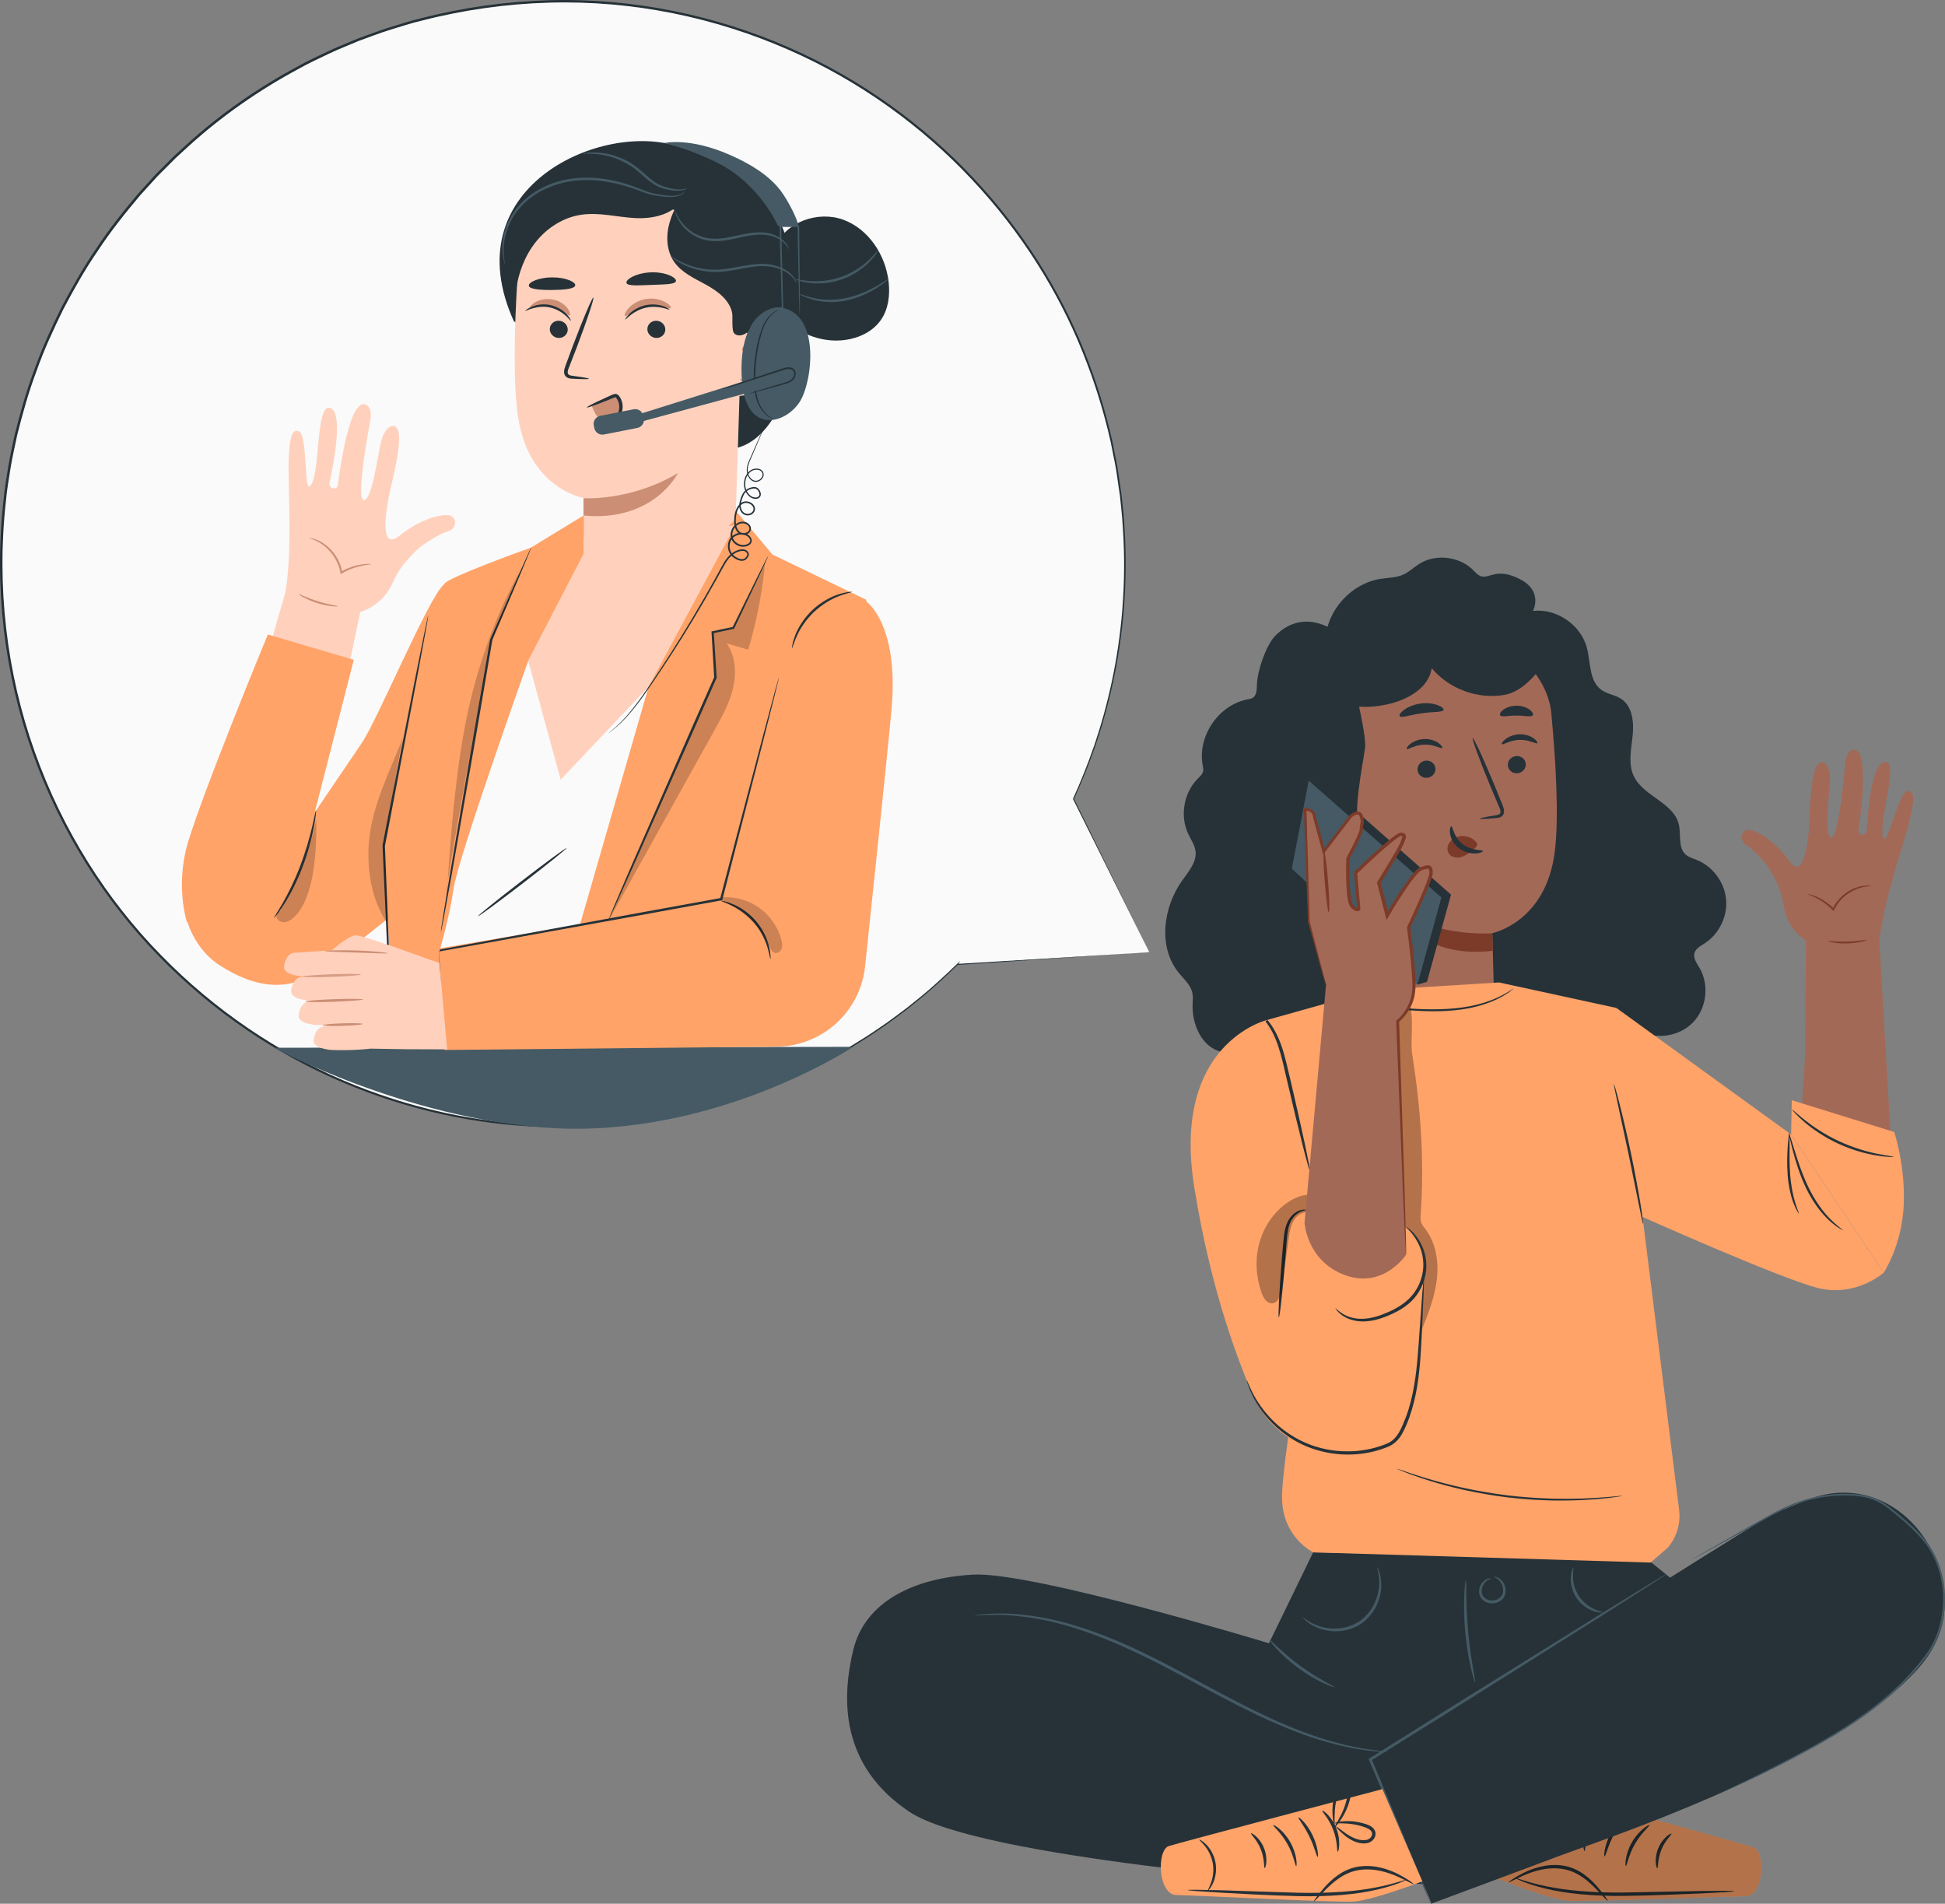 <svg width="422" height="413" viewBox="0 0 422 413" fill="none" xmlns="http://www.w3.org/2000/svg">
<rect x="0" y="0" width="422" height="413" fill="#808080" stroke="none"/>
<g clip-path="url(#clip0_78_1778)">
<path d="M408.507 181.445C407.689 177.884 411.886 165.585 409.168 165.311C405.716 164.965 405.129 178.955 405.003 180.205C404.888 181.424 403.072 181.276 403.24 180.153C403.482 178.535 405.79 162.707 402.307 162.665C400.376 162.644 400.292 166.162 400.292 166.162C400.292 166.162 398.991 181.76 397.344 181.686C395.676 181.613 396.872 172.737 397.04 169.439C397.197 166.278 395.613 164.461 394.448 165.826C392.727 167.832 392.738 175.867 392.528 179.039C392.318 182.211 391.468 191.307 388.205 186.749C384.942 182.201 380.756 179.901 379.214 180.048C377.671 180.205 377.388 182.432 378.878 183.304C380.084 184.007 381.753 185.803 382.959 187.2C383.945 188.356 384.606 189.721 385.309 191.066C385.813 192.021 386.631 193.933 387.02 196.58C387.471 199.647 389.233 202.367 391.825 204.069L391.647 229.056L390.87 241.418L410.301 248.172L407.752 204.079C408.707 195.603 412.431 184.89 413.795 179.922C415.967 172.002 414.949 171.655 413.984 171.613C411.844 171.519 409.305 184.911 408.507 181.434V181.445Z" fill="#A36957"/>
<path d="M406.021 192.2C406.021 192.284 405.076 192.2 403.639 192.599C402.212 192.987 400.292 193.996 398.886 195.844C398.508 196.338 398.204 196.863 397.942 197.388L397.816 197.64L397.627 197.441C396.347 196.117 394.962 195.256 393.944 194.742C392.916 194.227 392.255 194.017 392.276 193.964C392.276 193.922 392.979 194.048 394.06 194.5C395.13 194.952 396.578 195.792 397.91 197.147L397.596 197.21C397.858 196.664 398.173 196.107 398.571 195.592C399.306 194.637 400.198 193.891 401.068 193.345C401.95 192.809 402.831 192.494 403.576 192.315C404.321 192.126 404.95 192.116 405.37 192.116C405.79 192.137 406.031 192.168 406.021 192.2Z" fill="#7C3B29"/>
<path d="M405.055 203.9C405.087 203.995 403.23 204.594 400.859 204.667C398.477 204.751 396.588 204.268 396.62 204.173C396.641 204.058 398.519 204.352 400.848 204.268C403.177 204.205 405.035 203.785 405.066 203.9H405.055Z" fill="#7C3B29"/>
<path d="M287.566 138.717C287.954 132.321 293.2 126.565 299.516 125.577C301.174 125.315 302.916 125.346 304.447 124.664C305.706 124.097 306.703 123.109 307.868 122.363C311.592 119.99 316.975 120.725 319.934 123.991C322.714 127.069 323.427 122.458 329.712 125.609C334.916 128.224 332.608 132.531 332.608 132.531C337.739 131.942 343.027 135.577 344.317 140.576C345.135 143.759 344.768 147.718 347.423 149.641C348.713 150.575 350.423 150.733 351.745 151.615C354.211 153.254 354.536 156.72 354.222 159.661C353.907 162.602 353.214 165.732 354.494 168.399C356.582 172.779 363.108 174.103 364.241 178.819C364.777 181.045 364.021 183.818 365.71 185.362C366.392 185.982 367.316 186.234 368.165 186.57C371.617 187.967 374.156 191.391 374.503 195.099C374.849 198.806 372.981 202.64 369.844 204.657C368.973 205.213 367.924 205.749 367.641 206.757C367.326 207.871 368.134 208.953 368.722 209.95C370.883 213.606 370.316 218.658 367.389 221.735C364.472 224.813 359.447 225.642 355.701 223.657C354.033 227.228 350.906 230.096 347.213 231.461C345.513 232.091 343.635 232.406 341.872 231.986C340.456 231.65 339.197 230.852 338.032 229.98C332.493 225.81 324.697 219.382 323.721 212.524" fill="#263238"/>
<path d="M287.44 149.399L287.188 144.483L316.524 137.95C325.589 136.7 335.714 145.523 336.574 154.651C337.529 164.786 338.295 177.201 337.329 184.816C335.388 200.13 323.784 202.43 323.784 202.43L324.193 217.555L290.545 219.025L287.45 149.409L287.44 149.399Z" fill="#A36957"/>
<path d="M331.045 165.721C331.118 166.75 330.3 167.664 329.219 167.748C328.149 167.843 327.226 167.076 327.152 166.047C327.079 165.017 327.897 164.104 328.967 164.02C330.037 163.925 330.971 164.692 331.034 165.721H331.045Z" fill="#263238"/>
<path d="M333.552 161.226C333.321 161.488 331.811 160.438 329.702 160.511C327.603 160.553 326.092 161.677 325.862 161.436C325.746 161.331 325.977 160.858 326.638 160.343C327.289 159.839 328.401 159.325 329.702 159.293C331.013 159.262 332.125 159.703 332.776 160.186C333.437 160.659 333.668 161.121 333.552 161.236V161.226Z" fill="#263238"/>
<path d="M311.446 166.708C311.519 167.738 310.701 168.652 309.62 168.736C308.55 168.83 307.626 168.063 307.553 167.034C307.48 166.005 308.298 165.091 309.368 165.007C310.438 164.912 311.372 165.679 311.435 166.708H311.446Z" fill="#263238"/>
<path d="M312.914 162.255C312.684 162.518 311.162 161.467 309.064 161.541C306.965 161.583 305.455 162.707 305.224 162.465C305.108 162.35 305.339 161.887 306 161.373C306.651 160.869 307.763 160.354 309.064 160.322C310.375 160.291 311.488 160.732 312.138 161.215C312.799 161.688 313.03 162.15 312.914 162.266V162.255Z" fill="#263238"/>
<path d="M321.025 177.611C321.014 177.495 322.315 177.222 324.414 176.886C324.949 176.813 325.452 176.686 325.536 176.319C325.652 175.93 325.41 175.353 325.127 174.743C324.582 173.462 324.015 172.118 323.417 170.7C321.035 164.944 319.294 160.207 319.524 160.112C319.755 160.018 321.875 164.608 324.256 170.353C324.833 171.771 325.379 173.126 325.904 174.418C326.124 175.027 326.491 175.699 326.25 176.518C326.113 176.928 325.736 177.233 325.389 177.327C325.054 177.443 324.749 177.453 324.487 177.485C322.357 177.663 321.046 177.716 321.025 177.6V177.611Z" fill="#263238"/>
<path d="M323.763 202.462C323.763 202.462 313.019 203.428 302.695 197.641C302.695 197.641 308.162 208.144 323.879 206.264L323.774 202.462H323.763Z" fill="#7C3B29"/>
<path d="M320.29 182.705C319.503 181.728 318.16 181.224 316.849 181.403C315.936 181.529 315.034 182.001 314.499 182.758C313.964 183.514 313.88 184.575 314.415 185.268C315.002 186.045 316.198 186.192 317.185 185.877C318.181 185.562 319.021 184.869 319.818 184.186C320.039 183.997 320.269 183.797 320.395 183.545C320.532 183.293 320.553 182.968 320.364 182.768" fill="#7C3B29"/>
<path d="M314.887 179.26C315.223 179.228 315.307 181.507 317.3 183.072C319.294 184.637 321.717 184.301 321.749 184.627C321.78 184.774 321.224 185.089 320.196 185.141C319.189 185.204 317.709 184.931 316.482 183.976C315.265 183.02 314.709 181.707 314.604 180.772C314.488 179.816 314.719 179.249 314.876 179.26H314.887Z" fill="#263238"/>
<path d="M313.208 153.999C313.019 154.577 310.91 154.367 308.455 154.745C305.99 155.071 304.028 155.858 303.681 155.354C303.524 155.113 303.86 154.567 304.647 153.989C305.423 153.411 306.682 152.844 308.151 152.634C309.62 152.424 310.984 152.623 311.897 152.96C312.809 153.296 313.282 153.726 313.198 154.01L313.208 153.999Z" fill="#263238"/>
<path d="M332.587 155.165C332.23 155.659 330.772 155.207 329.03 155.239C327.289 155.207 325.83 155.659 325.473 155.165C325.316 154.924 325.536 154.441 326.166 153.968C326.785 153.495 327.834 153.096 329.03 153.096C330.226 153.096 331.276 153.495 331.895 153.968C332.524 154.441 332.744 154.924 332.587 155.165Z" fill="#263238"/>
<path d="M339.155 135.965C337.099 141.459 332.188 149.756 326.407 150.754C320.626 151.752 314.404 149.462 310.638 144.967C309.966 149.347 305.276 151.888 300.943 152.813C297.879 153.474 294.627 153.663 291.668 152.634C288.709 151.615 286.097 149.199 285.478 146.133C284.859 143.066 288.888 135.251 291.93 134.526" fill="#263238"/>
<path d="M297.355 217.009C297.428 221.935 294.029 226.714 289.36 228.268C289.801 232.249 287.031 236.335 283.18 237.396C279.329 238.467 274.86 236.377 273.192 232.743C272.751 231.787 272.478 230.726 271.775 229.959C270.149 228.184 267.285 228.762 264.945 228.184C260.738 227.144 258.597 222.229 258.755 217.901C258.786 217.051 258.88 216.179 258.692 215.349C258.314 213.637 256.866 212.419 255.764 211.064C251.211 205.497 252.323 196.853 256.509 191.002C257.905 189.049 259.699 186.99 259.384 184.616C259.206 183.283 258.387 182.148 257.821 180.94C255.953 177.023 256.824 171.96 259.898 168.893C260.37 168.42 260.916 167.948 261.042 167.297C261.126 166.876 261.021 166.456 260.947 166.036C259.751 159.734 264.389 152.907 270.695 151.72C271.072 151.647 271.471 151.594 271.796 151.384C272.73 150.806 272.667 149.462 272.719 148.359C272.856 145.45 274.692 139.893 276.769 137.845C282.519 132.163 288.762 136.007 291.018 137.845C291.018 137.845 296.704 158.358 296.169 162.286C295.634 166.215 293.483 176.088 294.921 180.394C296.358 184.7 298.855 193.555 297.365 197.641C295.875 201.726 297.365 217.009 297.365 217.009H297.355Z" fill="#263238"/>
<path d="M334.266 387.845C334.266 387.845 378.689 400.155 380.473 400.785C383.148 401.731 382.697 411.541 378.532 411.394C376.559 411.32 344.411 412.591 340.351 412.339C336.291 412.087 324.036 407.245 324.036 407.245L334.276 387.845H334.266Z" fill="#FFA369"/>
<path d="M352.763 404.818C352.983 404.85 353.288 402.497 354.725 400.039C356.12 397.561 358.009 396.122 357.862 395.943C357.789 395.775 355.575 397.025 354.075 399.661C352.553 402.287 352.574 404.829 352.763 404.808V404.818Z" fill="#263238"/>
<path d="M348.136 402.718C348.356 402.76 348.808 400.648 349.983 398.327C351.147 395.995 352.564 394.378 352.406 394.231C352.28 394.084 350.549 395.544 349.322 398.002C348.084 400.449 347.947 402.707 348.136 402.728V402.718Z" fill="#263238"/>
<path d="M343.792 401.552C344.013 401.541 343.845 399.314 344.831 396.857C345.775 394.378 347.402 392.865 347.255 392.697C347.171 392.529 345.177 393.905 344.139 396.584C343.079 399.251 343.614 401.615 343.792 401.552Z" fill="#263238"/>
<path d="M344.579 395.807C344.663 395.828 345.051 394.588 345.051 392.498C345.051 391.458 344.926 390.219 344.6 388.874C344.432 388.202 344.223 387.509 343.939 386.805C343.792 386.448 343.635 386.049 343.226 385.713C342.817 385.345 342.061 385.419 341.704 385.786C341.295 386.144 341.169 386.648 341.117 387.047C341.075 387.456 341.054 387.835 341.054 388.223C341.064 388.99 341.159 389.725 341.327 390.397C341.652 391.752 342.187 392.897 342.691 393.8C343.729 395.607 344.621 396.531 344.684 396.479C344.789 396.405 344.044 395.376 343.152 393.559C342.712 392.656 342.261 391.542 341.988 390.25C341.851 389.61 341.778 388.927 341.778 388.223C341.799 387.54 341.778 386.69 342.187 386.354C342.397 386.175 342.586 386.165 342.775 386.301C342.974 386.448 343.131 386.753 343.257 387.078C343.53 387.74 343.761 388.402 343.929 389.042C344.275 390.324 344.443 391.511 344.516 392.519C344.642 394.536 344.443 395.796 344.569 395.807H344.579Z" fill="#263238"/>
<path d="M344.527 395.355C344.548 395.271 343.478 394.903 341.663 394.893C340.76 394.893 339.68 394.987 338.515 395.281C337.938 395.439 337.319 395.586 336.7 395.953C336.091 396.258 335.451 397.109 335.693 397.981C335.881 398.81 336.595 399.388 337.298 399.567C338.001 399.766 338.693 399.693 339.291 399.567C340.508 399.283 341.463 398.684 342.177 398.149C343.604 397.035 344.296 396.174 344.244 396.111C344.17 396.016 343.32 396.752 341.872 397.718C341.148 398.18 340.236 398.684 339.144 398.894C338.609 398.999 338.022 399.031 337.497 398.873C336.973 398.726 336.542 398.327 336.417 397.812C336.291 397.319 336.595 396.857 337.077 396.573C337.55 396.279 338.137 396.111 338.693 395.943C339.795 395.628 340.823 395.481 341.684 395.418C343.425 395.292 344.516 395.47 344.527 395.355Z" fill="#263238"/>
<path d="M359.593 405.291C359.814 405.27 359.593 403.369 360.464 401.279C361.293 399.178 362.783 397.97 362.636 397.802C362.563 397.624 360.706 398.674 359.772 401.006C358.817 403.327 359.405 405.375 359.583 405.302L359.593 405.291Z" fill="#263238"/>
<path d="M328.6 407.35C328.6 407.35 329.188 407.686 330.321 408.159C331.464 408.589 333.133 409.198 335.262 409.692C339.512 410.763 345.566 411.373 352.218 411.299C358.88 411.225 364.871 410.921 369.225 410.753C371.282 410.648 373.013 410.553 374.377 410.48C375.594 410.396 376.265 410.333 376.265 410.28C376.265 410.228 375.594 410.196 374.377 410.196C373.013 410.196 371.282 410.217 369.225 410.228C364.724 410.312 358.796 410.427 352.228 410.564C345.608 410.637 339.617 410.112 335.388 409.188C331.139 408.316 328.663 407.224 328.61 407.36L328.6 407.35Z" fill="#263238"/>
<path d="M327.278 408.358C327.341 408.463 328.558 407.749 330.604 406.846C332.629 405.974 335.672 404.934 339.008 405.449C342.355 405.963 344.726 408.211 346.279 409.776C347.832 411.393 348.745 412.465 348.839 412.391C348.902 412.339 348.147 411.152 346.667 409.419C345.922 408.558 344.968 407.56 343.719 406.667C342.491 405.764 340.907 404.986 339.134 404.724C335.556 404.178 332.398 405.375 330.394 406.383C328.359 407.423 327.246 408.295 327.288 408.368L327.278 408.358Z" fill="#263238"/>
<g opacity="0.3">
<path d="M334.266 387.845C334.266 387.845 378.689 400.155 380.473 400.785C383.148 401.731 382.697 411.541 378.532 411.394C376.559 411.32 344.411 412.591 340.351 412.339C336.291 412.087 324.036 407.245 324.036 407.245L334.276 387.845H334.266Z" fill="black"/>
</g>
<path d="M284.911 336.768L275.321 356.493C275.321 356.493 224.047 340.885 211.121 341.599C198.205 342.313 187.619 347.502 185.111 358.005C182.603 368.509 182.257 383.003 197.324 393.065C212.401 403.127 287.303 408.684 287.303 408.684H316.943L365.396 344.729L357.589 338.396L284.911 336.768Z" fill="#263238"/>
<path d="M301.037 380.051C301.037 380.051 300.702 380.073 300.062 380.03C299.432 379.978 298.477 379.978 297.281 379.81C294.868 379.568 291.395 378.949 287.23 377.73C283.054 376.533 278.238 374.632 273.055 372.185C267.872 369.737 262.343 366.723 256.53 363.603C250.718 360.484 245.094 357.69 239.795 355.568C234.497 353.447 229.555 351.976 225.316 351.23C221.078 350.464 217.573 350.275 215.171 350.348C213.964 350.317 213.03 350.453 212.39 350.453C211.75 350.485 211.414 350.485 211.414 350.464C211.414 350.443 211.74 350.39 212.38 350.317C213.009 350.264 213.943 350.096 215.16 350.086C217.584 349.939 221.109 350.065 225.4 350.779C229.692 351.472 234.686 352.911 240.026 355.012C245.367 357.112 251.022 359.917 256.845 363.036C262.658 366.166 268.176 369.181 273.317 371.649C278.459 374.117 283.232 376.05 287.366 377.3C291.49 378.56 294.921 379.253 297.313 379.558C298.498 379.768 299.443 379.799 300.072 379.894C300.702 379.967 301.037 380.02 301.037 380.041V380.051Z" fill="#455A64"/>
<path d="M336.07 403.463C345.597 399.714 397.963 383.034 416.502 361.587C421.643 355.631 422.598 349.424 421.58 343.784C418.999 329.478 405.853 319.941 392.224 325.35C390.283 326.117 385.834 327.85 383.966 328.848C378.878 331.589 296.494 383.896 296.494 383.896C296.494 383.896 310.847 411.918 310.491 413L336.07 403.474V403.463Z" fill="#263238"/>
<path d="M361.86 341.284C361.86 341.284 361.786 341.357 361.639 341.462C361.451 341.588 361.23 341.746 360.947 341.935C360.286 342.366 359.394 342.954 358.261 343.689C355.858 345.222 352.48 347.376 348.315 350.033C339.837 355.369 328.212 362.679 315.37 370.766C309.022 374.726 302.978 378.497 297.47 381.942L297.586 381.574C301.394 390.754 304.647 398.579 306.965 404.177C308.078 406.919 308.969 409.103 309.599 410.668C309.882 411.393 310.103 411.96 310.281 412.402C310.428 412.801 310.501 413 310.48 413.011C310.47 413.011 310.365 412.822 310.186 412.444C309.987 412.013 309.735 411.446 309.421 410.742C308.749 409.198 307.805 407.034 306.63 404.324C304.258 398.747 300.933 390.954 297.029 381.816L296.935 381.585L297.155 381.448C302.653 377.993 308.697 374.212 315.023 370.231C327.908 362.217 339.575 354.948 348.073 349.665C352.281 347.082 355.701 344.981 358.125 343.489C359.279 342.796 360.202 342.239 360.874 341.84C361.167 341.672 361.398 341.536 361.597 341.42C361.765 341.326 361.849 341.284 361.86 341.294V341.284Z" fill="#455A64"/>
<path d="M289.496 366.008C289.465 366.082 288.52 365.777 287.062 365.095C285.614 364.412 283.663 363.32 281.68 361.87C279.697 360.421 278.07 358.887 276.979 357.711C275.888 356.535 275.311 355.715 275.374 355.663C275.521 355.526 278.144 358.499 282.057 361.345C285.95 364.223 289.57 365.819 289.486 366.008H289.496Z" fill="#455A64"/>
<path d="M318.024 342.765C318.118 342.765 318.118 344.025 318.15 346.052C318.181 348.079 318.255 350.863 318.538 353.93C318.821 356.997 319.241 359.759 319.577 361.755C319.913 363.75 320.133 364.979 320.039 365.011C319.955 365.032 319.577 363.834 319.126 361.849C318.675 359.864 318.181 357.091 317.898 353.993C317.615 350.894 317.615 348.079 317.699 346.052C317.783 344.025 317.951 342.775 318.024 342.775V342.765Z" fill="#455A64"/>
<path d="M324.151 342.082C324.151 342.082 324.393 342.019 324.791 342.166C325.19 342.303 325.725 342.67 326.155 343.311C326.554 343.952 326.879 344.918 326.544 345.958C326.239 347.019 325.085 347.796 323.889 347.828C322.693 347.901 321.455 347.239 321.077 346.189C320.689 345.149 321.025 344.162 321.444 343.542C321.885 342.902 322.462 342.565 322.882 342.481C323.301 342.376 323.532 342.45 323.532 342.481C323.574 342.586 322.525 342.576 321.833 343.794C321.507 344.361 321.308 345.212 321.633 345.979C321.937 346.756 322.871 347.25 323.858 347.197C324.854 347.155 325.725 346.567 325.987 345.769C326.281 344.981 326.071 344.141 325.767 343.553C325.096 342.334 324.099 342.187 324.151 342.082Z" fill="#455A64"/>
<path d="M298.813 340.013C298.813 340.013 299.033 340.328 299.264 340.99C299.495 341.641 299.694 342.639 299.694 343.889C299.694 345.139 299.422 346.63 298.74 348.142C298.058 349.655 296.914 351.157 295.319 352.26C293.703 353.331 291.878 353.825 290.22 353.877C288.562 353.94 287.073 353.625 285.918 353.153C284.764 352.69 283.914 352.123 283.4 351.661C282.876 351.209 282.645 350.905 282.666 350.873C282.75 350.758 283.799 351.934 286.076 352.722C287.198 353.121 288.615 353.373 290.189 353.279C291.752 353.195 293.452 352.711 294.952 351.714C296.431 350.695 297.523 349.298 298.194 347.88C298.876 346.462 299.17 345.055 299.233 343.857C299.359 341.452 298.677 340.034 298.803 340.002L298.813 340.013Z" fill="#455A64"/>
<path d="M347.675 349.781C347.675 349.855 346.898 349.907 345.733 349.508C344.579 349.119 343.048 348.185 341.998 346.578C340.949 344.971 340.708 343.185 340.823 341.977C340.928 340.748 341.285 340.055 341.358 340.086C341.463 340.118 341.264 340.832 341.285 341.988C341.285 343.132 341.589 344.76 342.544 346.22C343.499 347.68 344.863 348.605 345.912 349.077C346.961 349.56 347.706 349.665 347.685 349.771L347.675 349.781Z" fill="#455A64"/>
<path d="M373.296 388.99C373.296 388.99 373.401 388.927 373.611 388.822C373.842 388.706 374.156 388.559 374.555 388.36C375.405 387.95 376.622 387.362 378.185 386.606C381.333 385.072 385.897 382.866 391.395 379.884C396.882 376.901 403.366 373.14 409.63 367.742C412.736 365.032 415.778 361.891 418.349 358.236C420.825 354.518 421.864 349.75 421.507 345.044C421.308 342.681 420.72 340.391 419.776 338.291C419.304 337.24 418.737 336.242 418.087 335.318C417.426 334.394 416.702 333.533 415.925 332.724C414.383 331.106 412.683 329.678 411.025 328.302C409.378 326.915 407.657 325.655 405.685 325.098C403.723 324.521 401.698 324.416 399.757 324.437C397.805 324.468 395.917 324.689 394.133 325.056C390.534 325.771 387.387 327.178 384.638 328.648C379.182 331.673 374.754 334.131 371.68 335.843C370.159 336.684 368.973 337.335 368.144 337.786C367.756 337.996 367.441 338.164 367.221 338.28C367.011 338.385 366.906 338.438 366.896 338.438C366.896 338.438 366.99 338.364 367.2 338.249C367.42 338.122 367.725 337.944 368.102 337.713C368.921 337.24 370.096 336.568 371.596 335.696C374.639 333.963 379.014 331.421 384.502 328.386C387.25 326.894 390.429 325.455 394.07 324.71C395.885 324.332 397.784 324.101 399.757 324.059C401.719 324.027 403.775 324.122 405.8 324.71C407.846 325.277 409.64 326.59 411.288 327.976C412.956 329.363 414.666 330.791 416.229 332.43C417.006 333.249 417.761 334.131 418.433 335.066C419.094 336.011 419.681 337.03 420.164 338.101C421.129 340.244 421.727 342.586 421.937 344.992C422.304 349.792 421.234 354.634 418.706 358.446C416.083 362.154 413.029 365.294 409.892 368.015C403.576 373.435 397.06 377.174 391.542 380.125C386.012 383.077 381.427 385.24 378.259 386.732C376.685 387.456 375.447 388.013 374.597 388.412C374.188 388.591 373.873 388.727 373.642 388.832C373.422 388.927 373.317 388.969 373.306 388.958L373.296 388.99Z" fill="#455A64"/>
<path d="M299.946 388.128C299.946 388.128 255.376 399.882 253.582 400.491C250.896 401.405 251.221 411.225 255.387 411.12C257.359 411.068 289.496 412.738 293.557 412.538C297.617 412.338 308.602 408.148 308.602 408.148L299.936 388.128H299.946Z" fill="#FFA369"/>
<path d="M281.239 404.86C281.019 404.891 280.746 402.528 279.34 400.06C277.976 397.571 276.108 396.1 276.245 395.932C276.329 395.764 278.511 397.045 279.98 399.703C281.47 402.35 281.417 404.881 281.228 404.86H281.239Z" fill="#263238"/>
<path d="M285.887 402.823C285.667 402.854 285.247 400.753 284.093 398.411C282.96 396.059 281.564 394.431 281.722 394.283C281.847 394.136 283.568 395.617 284.754 398.086C285.971 400.554 286.076 402.812 285.887 402.823Z" fill="#263238"/>
<path d="M290.252 401.709C290.031 401.688 290.231 399.472 289.276 397.004C288.363 394.514 286.747 392.97 286.905 392.813C286.999 392.645 288.972 394.042 289.968 396.741C290.996 399.419 290.43 401.783 290.252 401.709Z" fill="#263238"/>
<path d="M289.538 395.953C289.454 395.974 289.077 394.724 289.098 392.634C289.119 391.594 289.244 390.355 289.591 389.011C289.759 388.338 289.989 387.656 290.273 386.952C290.42 386.605 290.587 386.196 290.997 385.87C291.416 385.503 292.172 385.587 292.518 385.965C292.917 386.322 293.043 386.826 293.095 387.225C293.137 387.635 293.158 388.013 293.137 388.401C293.116 389.168 293.011 389.903 292.833 390.576C292.486 391.931 291.941 393.065 291.427 393.958C290.367 395.754 289.465 396.657 289.402 396.615C289.297 396.541 290.063 395.512 290.965 393.716C291.416 392.813 291.878 391.71 292.172 390.429C292.319 389.788 292.403 389.105 292.413 388.401C292.403 387.719 292.413 386.868 292.025 386.532C291.815 386.353 291.626 386.343 291.437 386.479C291.238 386.626 291.07 386.931 290.944 387.246C290.661 387.908 290.43 388.559 290.252 389.2C289.884 390.471 289.706 391.657 289.622 392.666C289.465 394.682 289.654 395.943 289.528 395.953H289.538Z" fill="#263238"/>
<path d="M289.591 395.502C289.57 395.418 290.65 395.061 292.465 395.071C293.368 395.071 294.448 395.187 295.613 395.502C296.19 395.659 296.799 395.817 297.418 396.195C298.026 396.51 298.645 397.361 298.393 398.243C298.194 399.062 297.481 399.64 296.778 399.808C296.064 399.997 295.382 399.913 294.784 399.776C293.567 399.482 292.633 398.873 291.92 398.317C290.514 397.182 289.821 396.321 289.884 396.258C289.968 396.163 290.797 396.909 292.235 397.896C292.959 398.369 293.861 398.884 294.942 399.115C295.477 399.22 296.064 399.262 296.589 399.115C297.113 398.978 297.554 398.579 297.68 398.075C297.816 397.581 297.523 397.119 297.04 396.825C296.568 396.52 295.98 396.342 295.435 396.174C294.343 395.848 293.315 395.691 292.444 395.617C290.703 395.47 289.612 395.638 289.601 395.523L289.591 395.502Z" fill="#263238"/>
<path d="M274.398 405.259C274.178 405.228 274.419 403.337 273.569 401.237C272.761 399.126 271.292 397.897 271.439 397.729C271.513 397.55 273.359 398.621 274.262 400.964C275.195 403.295 274.576 405.343 274.398 405.259Z" fill="#263238"/>
<path d="M305.371 407.696C305.371 407.696 304.773 408.021 303.639 408.484C302.496 408.904 300.817 409.481 298.677 409.954C294.417 410.973 288.353 411.508 281.701 411.351C275.049 411.193 269.047 410.815 264.703 410.584C262.647 410.448 260.926 410.332 259.562 410.248C258.345 410.154 257.674 410.07 257.684 410.028C257.684 409.975 258.356 409.954 259.583 409.964C260.947 409.996 262.679 410.028 264.735 410.07C269.236 410.217 275.164 410.406 281.722 410.616C288.342 410.763 294.333 410.322 298.582 409.45C302.842 408.631 305.329 407.57 305.381 407.706L305.371 407.696Z" fill="#263238"/>
<path d="M306.672 408.725C306.609 408.83 305.402 408.106 303.367 407.171C301.352 406.278 298.32 405.196 294.983 405.669C291.626 406.142 289.234 408.358 287.66 409.902C286.086 411.498 285.152 412.57 285.069 412.486C285.006 412.433 285.771 411.257 287.282 409.534C288.038 408.683 289.003 407.696 290.262 406.814C291.5 405.921 293.095 405.175 294.879 404.923C298.467 404.419 301.604 405.658 303.597 406.688C305.622 407.759 306.724 408.641 306.682 408.715L306.672 408.725Z" fill="#263238"/>
<path d="M262.091 410.091C262.007 410.038 262.395 409.45 262.762 408.421C263.13 407.402 263.423 405.879 263.14 404.251C262.857 402.623 262.08 401.278 261.388 400.438C260.706 399.587 260.139 399.167 260.202 399.083C260.234 399.02 260.895 399.325 261.713 400.155C262.521 400.963 263.434 402.371 263.738 404.146C264.042 405.921 263.654 407.549 263.161 408.589C262.668 409.639 262.154 410.143 262.091 410.101V410.091Z" fill="#263238"/>
<path d="M297.9 214.824L274.986 221.252L282.435 292.622C282.435 292.622 278.154 318.103 278.154 324.804C278.154 333.501 284.922 336.767 284.922 336.767L358.124 338.983L361.87 335.738C363.79 333.48 364.682 330.507 364.315 327.566L350.717 218.668L325.232 213.133L297.911 214.824H297.9Z" fill="#FFA369"/>
<path d="M282.519 292.538C282.519 292.538 282.456 292.359 282.382 292.002C282.299 291.603 282.204 291.088 282.078 290.437C281.816 289.03 281.459 287.076 281.019 284.681C280.158 279.766 278.994 273.065 277.693 265.66C276.444 258.245 275.321 251.533 274.492 246.607C274.104 244.202 273.8 242.238 273.569 240.82C273.475 240.168 273.401 239.643 273.338 239.244C273.286 238.887 273.275 238.688 273.286 238.688C273.296 238.688 273.349 238.866 273.422 239.223C273.506 239.622 273.601 240.137 273.727 240.788C273.989 242.196 274.346 244.149 274.786 246.544C275.647 251.46 276.811 258.161 278.112 265.576C279.361 272.991 280.483 279.703 281.312 284.629C281.7 287.034 282.005 288.998 282.236 290.406C282.33 291.057 282.403 291.582 282.466 291.981C282.519 292.338 282.529 292.538 282.519 292.538Z" fill="#263238"/>
<path d="M328.432 214.435C328.432 214.435 328.075 214.75 327.383 215.275C327.026 215.527 326.564 215.79 326.05 216.116C325.505 216.389 324.896 216.756 324.172 217.05C322.756 217.681 320.983 218.269 318.968 218.678C316.954 219.088 314.698 219.309 312.337 219.372C309.977 219.424 307.721 219.319 305.685 219.162C303.65 219.015 301.803 218.794 300.292 218.458C298.771 218.122 297.585 217.67 296.809 217.292C296.421 217.103 296.127 216.935 295.928 216.809C295.739 216.683 295.634 216.62 295.644 216.609C295.665 216.578 296.085 216.809 296.872 217.145C297.669 217.471 298.844 217.87 300.345 218.164C301.845 218.458 303.671 218.647 305.706 218.773C307.742 218.91 309.977 219.004 312.327 218.941C314.666 218.888 316.901 218.668 318.895 218.29C320.888 217.912 322.64 217.366 324.057 216.777C326.911 215.622 328.38 214.341 328.442 214.435H328.432Z" fill="#263238"/>
<path d="M352.102 324.499C352.102 324.499 351.934 324.552 351.609 324.604C351.231 324.657 350.759 324.73 350.171 324.814C349.542 324.909 348.776 325.004 347.884 325.077C346.992 325.161 345.975 325.277 344.842 325.329C342.586 325.487 339.889 325.56 336.899 325.518C333.909 325.445 330.625 325.256 327.194 324.857C323.763 324.436 320.521 323.848 317.604 323.218C314.687 322.556 312.085 321.853 309.935 321.159C308.854 320.844 307.889 320.487 307.039 320.193C306.189 319.909 305.465 319.626 304.877 319.395C304.321 319.174 303.881 318.996 303.524 318.849C303.22 318.723 303.062 318.649 303.062 318.628C303.062 318.618 303.241 318.66 303.555 318.765C303.912 318.891 304.374 319.038 304.93 319.227C305.528 319.437 306.252 319.689 307.112 319.951C307.962 320.225 308.927 320.55 310.018 320.855C312.18 321.506 314.782 322.178 317.688 322.819C320.605 323.439 323.836 324.006 327.246 324.426C330.667 324.825 333.93 325.035 336.91 325.119C339.889 325.182 342.575 325.14 344.821 325.025C345.943 324.993 346.961 324.898 347.853 324.835C348.745 324.783 349.51 324.709 350.14 324.646C350.728 324.594 351.21 324.552 351.588 324.52C351.924 324.499 352.092 324.489 352.102 324.499Z" fill="#263238"/>
<path d="M360.59 263.307C360.59 263.307 360.443 262.96 360.244 262.32C360.044 261.679 359.782 260.734 359.457 259.568C358.827 257.236 358.009 254.001 357.212 250.409C356.414 246.806 355.774 243.529 355.365 241.156C355.155 239.969 355.008 239.002 354.914 238.33C354.819 237.658 354.777 237.29 354.809 237.28C354.84 237.28 354.935 237.637 355.071 238.299C355.229 239.044 355.428 239.979 355.659 241.092C356.141 243.456 356.823 246.722 357.621 250.314C358.418 253.907 359.184 257.152 359.751 259.494C360.013 260.608 360.233 261.532 360.401 262.278C360.548 262.939 360.621 263.307 360.59 263.307Z" fill="#263238"/>
<g opacity="0.3">
<path d="M305.895 218.069C306.808 221.262 305.958 225.905 306.409 228.762C308.214 240.189 309.074 251.806 308.245 263.349C308.203 263.979 308.151 264.63 308.361 265.219C308.55 265.765 308.938 266.206 309.284 266.668C311.603 269.735 312.201 273.842 311.729 277.655C311.267 281.478 309.83 285.101 308.413 288.672C308.329 285.595 308.497 280.984 308.738 277.907C308.791 277.297 309.095 277.686 309.116 277.077C309.221 273.38 308.602 269.956 306.011 267.319C305.496 266.794 304.898 266.311 304.542 265.66C304.216 265.061 304.122 264.368 304.038 263.685C302.443 250.787 301.363 237.816 300.775 224.833C300.744 224.098 300.733 223.289 301.195 222.712C301.562 222.26 302.139 222.05 302.622 221.735C303.618 221.084 304.237 219.918 305.308 219.414" fill="black"/>
</g>
<path d="M274.975 221.252C274.975 221.252 254.054 226.189 259.122 257.583C260.905 268.622 264.336 285.017 271.607 302.159C275.038 310.236 282.802 315.792 291.49 314.658C295.288 314.164 299.044 314.763 301.593 313.229C305.455 310.898 307.133 303.041 307.857 294.575C308.35 288.809 308.14 282.791 308.906 277.865C310.155 269.819 306.462 266.027 301.751 265.093L283.253 261.406L282.194 271.195L274.965 221.262L274.975 221.252Z" fill="#FFA369"/>
<path d="M289.716 283.736C289.716 283.736 290.063 284.114 290.787 284.65C291.49 285.185 292.665 285.816 294.238 286.026C295.802 286.257 297.732 285.984 299.715 285.248C301.688 284.503 303.87 283.494 305.622 281.835C307.364 280.175 308.382 277.98 308.697 275.911C309.022 273.831 308.644 271.92 308.036 270.449C306.776 267.477 304.972 266.301 305.098 266.195C305.119 266.164 305.57 266.416 306.252 267.046C306.923 267.676 307.815 268.716 308.518 270.25C309.221 271.762 309.683 273.8 309.368 276.016C309.074 278.222 308.015 280.585 306.136 282.371C304.248 284.146 301.992 285.143 299.946 285.889C297.879 286.614 295.823 286.855 294.165 286.54C292.497 286.246 291.29 285.501 290.608 284.87C289.916 284.24 289.695 283.746 289.727 283.736H289.716Z" fill="#263238"/>
<path d="M270.495 299.407C270.558 299.386 270.883 300.394 271.744 302.095C272.593 303.787 274.073 306.15 276.507 308.502C278.92 310.845 282.414 313.103 286.747 314.174C291.038 315.246 296.201 315.151 300.922 313.176C303.293 312.221 304.143 309.584 305.056 307.379C305.895 305.099 306.441 302.799 306.818 300.583C307.574 296.151 307.742 292.075 308.004 288.672C308.245 285.343 308.445 282.612 308.592 280.595C308.676 279.713 308.738 278.988 308.791 278.4C308.843 277.896 308.885 277.633 308.906 277.633C308.927 277.633 308.938 277.896 308.938 278.4C308.917 278.988 308.906 279.713 308.875 280.606C308.791 282.622 308.665 285.364 308.518 288.693C308.329 292.107 308.214 296.193 307.49 300.688C307.133 302.936 306.577 305.278 305.738 307.62C305.297 308.786 304.825 309.952 304.174 311.097C303.555 312.242 302.496 313.303 301.237 313.828C296.295 315.897 291.017 315.949 286.59 314.815C282.131 313.681 278.574 311.307 276.15 308.86C273.706 306.402 272.279 303.955 271.492 302.201C271.083 301.329 270.841 300.625 270.684 300.142C270.537 299.659 270.474 299.407 270.495 299.396V299.407Z" fill="#263238"/>
<path d="M277.462 285.794C277.357 285.794 277.388 284.345 277.504 282.024C277.63 279.702 277.85 276.499 278.133 272.959C278.291 271.184 278.406 269.514 278.595 267.97C278.784 266.426 279.235 264.998 280.022 264.032C280.788 263.065 281.732 262.603 282.393 262.477C283.064 262.341 283.432 262.477 283.432 262.509C283.432 262.572 283.064 262.54 282.466 262.75C281.879 262.95 281.081 263.433 280.441 264.336C279.067 266.153 279.235 269.504 278.878 273.012C278.584 276.551 278.291 279.744 278.028 282.055C277.776 284.366 277.567 285.794 277.462 285.784V285.794Z" fill="#263238"/>
<path d="M283.988 252.446C283.799 251.449 283.505 250.02 283.127 248.245C282.372 244.706 281.281 239.832 280.022 234.454C279.382 231.776 278.836 229.192 278.039 226.902C277.252 224.613 276.182 222.659 274.975 221.262L274.566 221.588C275.678 222.974 276.654 224.875 277.388 227.123C278.133 229.36 278.668 231.934 279.298 234.622C280.546 240 281.721 244.863 282.613 248.371C283.054 250.125 283.432 251.543 283.704 252.52C283.977 253.497 284.156 254.032 284.198 254.022C284.25 254.011 284.166 253.455 283.977 252.457L283.988 252.446Z" fill="#263238"/>
<g opacity="0.3">
<path d="M284.187 259.2C282.508 259.148 280.882 259.851 279.476 260.797C276.423 262.845 274.22 266.08 273.244 269.619C272.268 273.169 272.499 277.014 273.727 280.48C274.104 281.562 274.849 282.79 275.993 282.738C277.336 282.685 277.881 281.005 278.07 279.671C278.584 275.974 279.109 272.277 279.623 268.569C279.801 267.309 279.99 266.017 280.609 264.914C281.228 263.8 282.393 262.908 283.652 262.971C283.767 261.658 283.883 260.334 283.998 259.021" fill="black"/>
</g>
<path d="M408.717 276.079C408.717 276.079 412.631 270.208 413.04 261.553C413.449 252.899 410.983 245.578 410.983 245.578L388.751 238.677L388.614 246.103L408.717 276.069V276.079Z" fill="#FFA369"/>
<path d="M388.614 246.113L350.696 218.658V220.559L354.788 263.297C354.788 263.297 386.128 277.35 394.437 279.419C402.747 281.488 408.707 276.079 408.707 276.079L388.604 246.113H388.614Z" fill="#FFA369"/>
<path d="M399.851 266.868C399.851 266.868 399.526 266.752 398.991 266.416C398.466 266.08 397.732 265.544 396.903 264.788C395.235 263.286 393.315 260.797 391.835 257.709C390.366 254.621 389.517 251.648 388.95 249.506C388.667 248.434 388.467 247.552 388.331 246.943C388.195 246.334 388.142 245.998 388.184 245.987C388.258 245.966 388.667 247.279 389.317 249.401C389.978 251.512 390.881 254.442 392.328 257.478C393.776 260.513 395.602 262.971 397.165 264.515C398.718 266.069 399.893 266.794 399.841 266.878L399.851 266.868Z" fill="#263238"/>
<path d="M410.868 250.966C410.868 250.966 410.522 251.008 409.882 250.977C409.252 250.956 408.339 250.861 407.227 250.682C404.992 250.336 401.939 249.538 398.802 248.088C395.665 246.628 393.084 244.801 391.384 243.32C390.534 242.584 389.873 241.944 389.454 241.471C389.024 241.009 388.803 240.736 388.835 240.715C388.898 240.652 389.884 241.629 391.636 243.026C393.388 244.412 395.948 246.156 399.043 247.594C402.139 249.023 405.118 249.863 407.311 250.304C409.504 250.745 410.889 250.871 410.878 250.966H410.868Z" fill="#263238"/>
<path d="M390.283 263.297C390.283 263.297 389.674 262.477 389.107 260.944C388.53 259.421 388.016 257.194 387.848 254.715C387.67 252.237 387.785 249.989 387.901 248.371C388.027 246.754 388.153 245.767 388.226 245.767C388.3 245.767 388.31 246.775 388.289 248.382C388.268 249.999 388.226 252.226 388.394 254.663C388.562 257.1 389.003 259.274 389.475 260.807C389.947 262.341 390.367 263.244 390.283 263.286V263.297Z" fill="#263238"/>
<path d="M350.13 235.074C350.13 235.074 350.308 235.484 350.528 236.24C350.749 236.996 351.042 238.099 351.389 239.465C352.081 242.195 352.983 245.987 353.865 250.188C354.746 254.4 355.438 258.223 355.9 261.007C356.131 262.393 356.299 263.528 356.404 264.305C356.509 265.082 356.54 265.523 356.509 265.523C356.467 265.523 356.362 265.103 356.194 264.336C356.016 263.454 355.785 262.362 355.522 261.07C354.935 258.192 354.179 254.442 353.33 250.293C352.438 246.155 351.64 242.416 351.021 239.549C350.749 238.257 350.518 237.175 350.329 236.282C350.171 235.505 350.109 235.074 350.14 235.074H350.13Z" fill="#263238"/>
<path d="M283.044 265.261L287.692 213.795L303.083 219.876L305.066 272.225C305.066 272.225 300.135 279.693 291.815 276.626C283.495 273.559 283.044 265.261 283.044 265.261Z" fill="#A36957"/>
<path d="M286.044 168.725L314.824 194.08L309.609 212.996L307.521 213.616L282.362 187.831L283.946 169.345L286.044 168.725Z" fill="#263238"/>
<path d="M283.946 169.345L312.736 194.7L307.521 213.616L280.274 188.45L283.946 169.345Z" fill="#455A64"/>
<path d="M303.734 221.536C303.734 221.536 306.693 218.427 306.63 214.456C306.567 210.581 305.497 201.243 305.497 201.243C305.497 201.243 310.501 190.708 310.375 189.301C310.249 187.894 310.019 187.925 308.224 188.482C306.43 189.049 300.859 198.649 300.859 198.649L299.033 191.528C299.033 191.528 303.671 184.049 304.038 183.01C304.405 181.97 305.024 181.108 303.86 181.003C302.695 180.898 293.987 189.354 293.987 189.354L294.69 197.158C294.69 197.158 294.511 197.777 293.263 196.685C292.014 195.582 292.329 186.276 292.329 186.276C292.329 186.276 295.298 180.762 295.225 179.964C295.151 179.165 295.77 178.304 295.183 176.939C294.595 175.584 292.896 177.149 292.896 177.149L287.114 184.732L285.058 177.233C285.058 177.233 285.142 175.636 283.065 175.615L283.872 199.951L289.139 218.679L303.755 221.525L303.734 221.536Z" fill="#A36957"/>
<path d="M305.066 272.224C305.066 272.224 305.024 271.909 304.982 271.311C304.951 270.67 304.899 269.777 304.836 268.632C304.731 266.238 304.573 262.792 304.384 258.413C304.028 249.548 303.535 236.902 302.926 221.588V221.441L303.041 221.336C304.217 220.328 305.224 218.941 305.822 217.397C306.451 215.843 306.514 214.12 306.399 212.335C306.221 208.774 305.769 205.066 305.276 201.275V201.17L305.308 201.075C306.252 199.069 307.186 197.01 308.109 194.889C308.56 193.828 309.022 192.757 309.431 191.664C309.641 191.118 309.84 190.572 309.998 190.015L310.103 189.606C310.113 189.479 310.134 189.395 310.134 189.269C310.113 188.986 310.061 188.681 309.987 188.534C310.04 188.366 309.253 188.534 308.739 188.713C308.403 188.807 308.277 188.881 308.057 189.059C307.847 189.227 307.637 189.427 307.448 189.648C306.661 190.519 305.948 191.517 305.255 192.515C303.87 194.532 302.559 196.653 301.289 198.806L300.838 199.573L300.618 198.712C300.041 196.454 299.422 194.027 298.792 191.591L298.75 191.444L298.834 191.307C299.579 190.089 300.376 188.776 301.184 187.463C302.076 185.95 303.062 184.385 303.786 182.894C303.933 182.474 304.143 182.043 304.238 181.697C304.29 181.507 304.258 181.423 304.258 181.434C304.258 181.413 304.028 181.329 303.912 181.371C303.87 181.371 303.66 181.476 303.493 181.581C303.325 181.676 303.146 181.812 302.968 181.928C302.622 182.18 302.286 182.442 301.95 182.715C299.285 184.911 296.788 187.274 294.354 189.606L294.459 189.311C294.69 191.948 294.931 194.553 295.151 197.115V197.189L295.141 197.241C295.015 197.62 294.658 197.693 294.448 197.672C294.228 197.651 294.092 197.578 293.945 197.515C293.672 197.367 293.452 197.199 293.242 197.021C292.717 196.548 292.623 195.939 292.486 195.435C292.266 194.385 292.203 193.345 292.14 192.315C292.035 190.257 292.035 188.24 292.098 186.244V186.171L292.14 186.097C293.147 184.165 294.218 182.211 294.931 180.289C294.963 180.174 294.994 180.048 294.994 180.006C294.994 179.921 294.994 179.701 295.005 179.575C295.036 179.281 295.099 179.018 295.141 178.766C295.235 178.272 295.235 177.81 295.088 177.359C294.931 176.844 294.774 176.644 294.385 176.707C293.997 176.781 293.557 177.075 293.21 177.369L293.252 177.327C291.238 179.953 289.318 182.474 287.461 184.9L287.083 185.394L286.926 184.795C286.223 182.201 285.541 179.69 284.88 177.285V177.243V177.191C284.88 176.802 284.67 176.382 284.355 176.182C284.03 175.962 283.6 175.878 283.17 175.878L283.453 175.594C283.736 185.499 283.977 193.712 284.156 199.941V199.899C285.299 204.373 286.191 207.829 286.81 210.213C287.094 211.358 287.314 212.24 287.471 212.881C287.618 213.48 287.66 213.795 287.66 213.795C287.66 213.795 287.545 213.501 287.377 212.902C287.198 212.272 286.947 211.389 286.621 210.255C285.971 207.881 285.027 204.436 283.799 199.983V199.962V199.941C283.568 193.712 283.264 185.499 282.897 175.605V175.311H283.18C283.673 175.311 284.198 175.395 284.68 175.71C285.152 176.035 285.467 176.581 285.457 177.222V177.128C286.118 179.533 286.81 182.033 287.524 184.627L286.989 184.522C288.835 182.096 290.755 179.564 292.749 176.928L292.77 176.897H292.791C293.221 176.518 293.662 176.193 294.291 176.056C294.595 175.993 295.026 176.056 295.298 176.329C295.571 176.602 295.655 176.897 295.749 177.159C295.938 177.705 295.928 178.335 295.823 178.871C295.77 179.144 295.718 179.396 295.687 179.627C295.666 179.764 295.687 179.806 295.687 179.985C295.687 180.205 295.624 180.331 295.592 180.478C294.826 182.558 293.787 184.438 292.77 186.413L292.812 186.265C292.759 188.24 292.759 190.246 292.875 192.273C292.938 193.282 293.011 194.3 293.221 195.277C293.336 195.76 293.452 196.233 293.735 196.475C293.924 196.632 294.123 196.779 294.312 196.874C294.406 196.916 294.501 196.958 294.543 196.958H294.564C294.564 196.958 294.585 197.021 294.585 197.031V197.052H294.606H294.627L294.669 197.084H294.679C294.847 197.157 294.459 197 294.501 197.021V197.042L294.48 197.168C294.249 194.605 294.008 192 293.777 189.364V189.185L293.882 189.07C296.327 186.728 298.813 184.364 301.531 182.127C301.866 181.854 302.223 181.581 302.59 181.318C302.779 181.192 302.947 181.056 303.157 180.94C303.377 180.835 303.535 180.688 303.933 180.625C304.238 180.615 304.479 180.636 304.815 180.898C305.15 181.234 305.056 181.665 304.993 181.875C304.846 182.369 304.657 182.736 304.51 183.146C303.692 184.837 302.758 186.276 301.845 187.83C301.037 189.154 300.24 190.467 299.485 191.685L299.527 191.402C300.156 193.849 300.775 196.265 301.352 198.523L300.681 198.428C301.961 196.254 303.272 194.132 304.678 192.084C305.392 191.065 306.095 190.068 306.944 189.133C307.154 188.902 307.375 188.671 307.637 188.461C307.868 188.251 308.308 188.051 308.55 187.988C308.844 187.904 309.137 187.809 309.463 187.746C309.62 187.715 309.809 187.694 310.029 187.725C310.26 187.746 310.543 187.946 310.638 188.156C310.827 188.555 310.827 188.86 310.868 189.164C310.868 189.332 310.847 189.543 310.827 189.711L310.711 190.173C310.543 190.761 310.333 191.328 310.124 191.885C309.693 192.988 309.242 194.069 308.781 195.13C307.857 197.252 306.913 199.321 305.958 201.338L305.99 201.138C306.483 204.951 306.913 208.658 307.081 212.261C307.186 214.047 307.123 215.927 306.441 217.586C305.78 219.246 304.752 220.664 303.44 221.777L303.556 221.525C304.059 236.839 304.468 249.495 304.752 258.36C304.878 262.74 304.972 266.196 305.035 268.58C305.056 269.725 305.077 270.617 305.087 271.269C305.087 271.878 305.077 272.193 305.077 272.193L305.066 272.224Z" fill="#7C3B29"/>
<path d="M288.311 197.945C288.111 197.966 287.713 194.983 287.419 191.297C287.125 187.599 287.062 184.595 287.261 184.585C287.461 184.585 287.87 187.557 288.153 191.244C288.447 194.931 288.51 197.935 288.311 197.956V197.945Z" fill="#7C3B29"/>
<path d="M249.364 206.568L232.923 173.304C242.051 153.474 246.007 130.955 243.195 107.68C235.137 40.763 174.399 -6.932 107.554 1.134C40.709 9.211 -6.935 70.004 1.133 136.931C9.202 203.848 69.929 251.554 136.774 243.477C164.683 240.105 189.224 227.522 207.784 209.152L207.753 209.215L249.364 206.579V206.568Z" fill="#FAFAFA"/>
<path d="M249.364 206.568C248.514 206.62 234.791 207.534 207.763 209.33H207.533L207.648 209.152C207.648 209.131 207.669 209.11 207.68 209.089L207.868 209.236C204.994 211.998 201.877 214.939 198.3 217.754C196.558 219.224 194.638 220.569 192.707 222.008C190.714 223.363 188.699 224.802 186.517 226.115C177.924 231.534 167.673 236.334 156.006 239.737C144.35 243.172 131.214 244.926 117.291 244.464C103.378 243.96 88.679 240.903 74.399 234.832C60.13 228.772 46.322 219.613 34.529 207.492C22.705 195.424 13.084 180.268 7.03 163.221C0.955 146.195 -1.374 127.237 0.787 108.289C0.986 105.915 1.448 103.562 1.794 101.199C2.193 98.836 2.739 96.493 3.232 94.141C4.417 89.477 5.708 84.793 7.439 80.245C9.055 75.655 11.111 71.201 13.273 66.79C15.57 62.452 17.984 58.135 20.795 54.05C23.576 49.806 26.734 45.857 29.965 42.023L32.494 39.24L33.753 37.853L35.075 36.53L37.719 33.883L40.478 31.363C47.833 24.661 55.996 19.032 64.558 14.431C66.677 13.223 68.891 12.236 71.063 11.186C73.245 10.146 75.501 9.285 77.704 8.339C79.971 7.551 82.195 6.648 84.482 5.955C86.769 5.272 89.025 4.495 91.333 3.97C100.535 1.596 109.862 0.315 119.064 0.052C137.498 -0.484 155.387 3.382 171.115 10.272C186.884 17.151 200.461 27.151 211.215 38.641C222.001 50.132 230.007 63.093 235.242 76.159C237.886 82.692 239.869 89.236 241.327 95.664C241.642 97.281 241.967 98.878 242.272 100.464C242.607 102.05 242.765 103.646 243.017 105.211C243.132 105.999 243.247 106.776 243.363 107.553C243.447 108.331 243.52 109.118 243.604 109.885C243.783 111.429 243.898 112.973 243.982 114.496C244.769 126.69 243.657 137.96 241.527 147.844C240.457 152.791 239.166 157.402 237.708 161.656C236.239 165.91 234.634 169.796 233.018 173.356V173.262C243.604 194.846 248.997 205.854 249.354 206.578C248.997 205.854 243.531 194.888 232.818 173.367L232.797 173.314L232.818 173.262C234.424 169.712 236.008 165.815 237.466 161.572C238.904 157.318 240.194 152.718 241.244 147.781C243.342 137.918 244.433 126.669 243.625 114.517C243.531 112.994 243.415 111.461 243.237 109.927C243.153 109.16 243.069 108.383 242.996 107.595C242.88 106.818 242.765 106.041 242.649 105.253C242.398 103.688 242.24 102.102 241.905 100.516C241.59 98.93 241.275 97.334 240.95 95.727C239.491 89.32 237.498 82.808 234.854 76.296C229.618 63.282 221.623 50.373 210.869 38.946C200.146 27.518 186.612 17.561 170.905 10.723C155.24 3.865 137.435 0.031 119.074 0.577C109.904 0.84 100.619 2.121 91.48 4.485C89.172 5.01 86.937 5.787 84.66 6.459C82.394 7.152 80.17 8.045 77.914 8.843C75.721 9.789 73.476 10.639 71.304 11.679C69.143 12.73 66.929 13.717 64.831 14.914C56.3 19.494 48.18 25.102 40.856 31.772L38.118 34.282L35.484 36.919L34.162 38.242L32.903 39.629L30.385 42.401C27.164 46.225 24.017 50.153 21.247 54.375C18.445 58.44 16.032 62.736 13.755 67.053C11.604 71.443 9.548 75.865 7.943 80.444C6.222 84.971 4.931 89.635 3.756 94.277C3.274 96.619 2.718 98.951 2.329 101.304C1.983 103.667 1.522 105.999 1.322 108.362C-0.829 127.226 1.48 146.1 7.523 163.053C13.535 180.026 23.104 195.13 34.876 207.146C46.616 219.224 60.361 228.352 74.567 234.412C88.784 240.473 103.431 243.529 117.301 244.054C131.172 244.527 144.276 242.804 155.901 239.401C167.537 236.03 177.767 231.261 186.349 225.873C188.521 224.571 190.546 223.142 192.529 221.787C194.449 220.348 196.38 219.014 198.121 217.554C201.699 214.76 204.815 211.83 207.69 209.078L208.32 208.48L207.879 209.225C207.879 209.225 207.858 209.267 207.847 209.288L207.732 209.11C234.77 207.471 248.504 206.641 249.354 206.589L249.364 206.568Z" fill="#263238"/>
<path d="M59.458 227.302L185.111 227.102C185.111 227.102 155.072 247.027 118.99 244.674C87.64 242.626 59.458 227.302 59.458 227.302Z" fill="#455A64"/>
<path d="M114.479 142.918L121.645 169.166L147.822 133.78L141.663 226.566H104.291L93.39 227.092C93.39 227.092 95.005 212.471 95.666 204.215C95.792 202.64 96.338 193.449 98.982 184.774C104.553 166.561 114.468 142.929 114.468 142.929L114.479 142.918Z" fill="#FAFAFA"/>
<path d="M122.914 183.976C123.009 184.091 118.78 187.505 113.482 191.58C108.183 195.666 103.808 198.869 103.724 198.754C103.63 198.638 107.848 195.225 113.157 191.149C118.455 187.064 122.83 183.86 122.914 183.976Z" fill="#263238"/>
<path d="M187.975 130.125L167.621 120.315L159.636 110.82L148.347 122.573L118.413 226.304H169.751L176.34 208.511L187.975 139.777V130.125Z" fill="#FFA369"/>
<path d="M96.38 227.805L95.005 205.79L157.034 195.266C157.034 195.266 167.631 144.031 174.157 135.628C180.18 127.877 188.038 130.566 188.038 130.566C188.038 130.566 195.12 135.418 193.421 153.999C192.539 163.725 188.982 197.472 187.692 209.656C187.388 212.576 186.422 215.39 184.87 217.88C181.323 223.594 175.081 227.06 168.366 227.06L96.39 227.784L96.38 227.805Z" fill="#FFA369"/>
<path d="M167.159 208.07C167.065 208.07 166.981 207.093 166.53 205.591C166.089 204.089 165.197 202.072 163.665 200.245C162.123 198.417 160.287 197.199 158.881 196.506C157.475 195.802 156.52 195.55 156.541 195.466C156.552 195.403 157.548 195.529 159.038 196.159C160.518 196.779 162.469 197.986 164.075 199.888C165.68 201.789 166.54 203.921 166.897 205.486C167.264 207.061 167.212 208.07 167.149 208.07H167.159Z" fill="#263238"/>
<g opacity="0.2">
<path d="M166.026 121.817C165.438 128.297 164.2 134.715 162.333 140.943C160.78 140.492 159.227 140.03 157.664 139.578C159.584 142.319 159.815 145.964 159.059 149.23C158.304 152.497 156.657 155.469 155.03 158.389C147.319 172.264 139.597 186.139 131.885 200.014L155.219 146.972L154.611 137.173L159.101 136.206L166.026 121.817Z" fill="black"/>
</g>
<g opacity="0.2">
<path d="M156.825 194.657C159.647 194.489 162.511 195.33 164.809 196.989C167.096 198.649 168.785 201.117 169.52 203.848C169.698 204.499 169.814 205.213 169.562 205.843C169.31 206.474 168.565 206.946 167.946 206.673C167.474 206.463 167.243 205.938 167.033 205.465C165.008 200.833 161.011 197.105 156.247 195.403" fill="black"/>
</g>
<path d="M132.053 199.51C132.053 199.51 132.147 199.205 132.367 198.659C132.619 198.071 132.945 197.262 133.364 196.264C134.277 194.143 135.557 191.16 137.141 187.483C140.394 180.047 144.853 169.859 149.784 158.61C151.589 154.524 153.341 150.575 154.978 146.867L154.957 146.993C154.747 143.506 154.558 140.219 154.38 137.183V136.984L154.569 136.942C156.153 136.605 157.643 136.301 159.07 135.996L158.923 136.112C161.252 131.396 163.162 127.531 164.515 124.779C165.176 123.476 165.701 122.437 166.078 121.68C166.246 121.355 166.393 121.092 166.498 120.882C166.593 120.703 166.655 120.609 166.666 120.619C166.666 120.619 166.634 120.724 166.561 120.914C166.467 121.134 166.341 121.407 166.194 121.743C165.837 122.51 165.344 123.56 164.735 124.894C163.424 127.657 161.567 131.553 159.311 136.301L159.269 136.395L159.164 136.416C157.748 136.721 156.258 137.057 154.674 137.393L154.862 137.152C155.062 140.187 155.272 143.475 155.492 146.951V147.014L155.471 147.077C153.845 150.785 152.103 154.734 150.298 158.83C145.315 170.058 140.803 180.226 137.509 187.641C135.861 191.286 134.529 194.248 133.574 196.348C133.112 197.336 132.745 198.123 132.483 198.701C132.231 199.237 132.084 199.52 132.063 199.51H132.053Z" fill="#263238"/>
<path d="M96.338 227.081C96.338 227.081 96.306 226.955 96.285 226.713C96.264 226.44 96.233 226.083 96.191 225.642C96.118 224.655 96.023 223.268 95.887 221.504C95.645 217.869 95.299 212.681 94.879 206.274V206.095L95.037 206.064C106.683 203.921 122.505 201.012 139.901 197.808C145.65 196.768 151.232 195.749 156.447 194.804L156.237 194.993C159.878 181.16 163.025 169.155 165.292 160.574C166.425 156.331 167.337 152.928 167.978 150.554C168.292 149.409 168.544 148.516 168.722 147.875C168.806 147.592 168.869 147.371 168.922 147.182C168.974 147.025 168.995 146.951 169.006 146.951C169.006 146.951 169.006 147.035 168.964 147.193C168.922 147.371 168.869 147.602 168.806 147.896C168.649 148.548 168.429 149.44 168.145 150.596C167.547 152.98 166.687 156.394 165.606 160.647C163.392 169.25 160.308 181.265 156.741 195.119L156.699 195.287L156.531 195.319C151.316 196.275 145.745 197.293 139.995 198.344C122.578 201.484 106.756 204.341 95.1 206.452L95.257 206.242C95.603 212.649 95.887 217.848 96.086 221.483C96.17 223.258 96.233 224.644 96.285 225.631C96.296 226.083 96.317 226.44 96.327 226.713C96.327 226.955 96.327 227.081 96.327 227.081H96.338Z" fill="#263238"/>
<path d="M184.849 128.403C184.87 128.497 183.81 128.655 182.226 129.243C180.641 129.821 178.553 130.945 176.675 132.699C174.797 134.463 173.549 136.48 172.867 138.024C172.174 139.568 171.954 140.608 171.849 140.587C171.807 140.587 171.849 140.313 171.933 139.841C172.006 139.358 172.206 138.685 172.51 137.877C173.119 136.259 174.367 134.127 176.308 132.299C178.26 130.482 180.452 129.38 182.11 128.875C182.939 128.623 183.621 128.476 184.104 128.424C184.586 128.371 184.849 128.361 184.859 128.392L184.849 128.403Z" fill="#263238"/>
<path d="M67.59 105.064C69.426 101.671 68.618 87.975 71.451 88.458C75.06 89.078 71.724 103.468 71.503 104.78C71.283 106.051 73.171 106.419 73.308 105.222C73.507 103.51 75.616 86.757 79.173 87.702C81.145 88.227 80.233 91.83 80.233 91.83C80.233 91.83 77.169 108.068 78.869 108.457C80.589 108.856 81.859 99.487 82.614 96.073C83.338 92.807 85.458 91.399 86.266 93.122C87.451 95.643 85.174 103.825 84.503 107.102C83.831 110.379 82.132 119.884 86.738 116.166C91.344 112.458 96.243 111.292 97.765 111.881C99.286 112.479 98.961 114.822 97.188 115.284C95.761 115.662 93.557 117.017 91.942 118.099C90.609 118.991 89.56 120.199 88.458 121.376C87.671 122.205 86.307 123.917 85.164 126.501C83.852 129.495 81.282 131.763 78.166 132.772L75.48 145.565L58.084 141.836L61.966 128.297C63.372 119.412 62.595 107.459 62.606 102.018C62.627 93.353 63.75 93.279 64.746 93.51C66.95 94.015 65.764 108.352 67.558 105.043L67.59 105.064Z" fill="#FFD1BD"/>
<path d="M67.107 116.702C67.086 116.786 68.072 116.964 69.415 117.784C70.748 118.582 72.427 120.157 73.339 122.426C73.591 123.035 73.749 123.655 73.864 124.254L73.927 124.548L74.179 124.401C75.857 123.413 77.505 122.93 78.68 122.699C79.865 122.468 80.6 122.447 80.6 122.384C80.6 122.342 79.865 122.269 78.638 122.426C77.421 122.584 75.71 123.035 73.969 124.033L74.273 124.18C74.158 123.55 73.99 122.888 73.738 122.258C73.266 121.071 72.563 120.063 71.828 119.265C71.084 118.477 70.276 117.899 69.573 117.511C68.859 117.111 68.23 116.922 67.799 116.796C67.359 116.702 67.118 116.67 67.107 116.702Z" fill="#CC8F75"/>
<path d="M64.788 128.875C64.725 128.959 66.446 130.094 68.849 130.839C71.251 131.596 73.297 131.638 73.308 131.533C73.318 131.407 71.325 131.175 68.975 130.44C66.624 129.716 64.851 128.77 64.788 128.875Z" fill="#CC8F75"/>
<path d="M127.772 116.282L114.479 142.918L121.645 169.155L140.73 148.968L159.542 113.992L127.772 116.282Z" fill="#FFD1BD"/>
<path d="M115.255 118.781C115.255 118.781 96.369 125.503 96.369 126.753C93.033 129.379 81.922 156.268 78.386 161.351L68.282 176.255L76.76 143.139L58.115 137.645C58.115 137.645 42.188 176.171 40.258 184.732C38.327 193.302 40.562 200.098 40.562 200.098L40.667 200.014C42.021 204.163 44.644 207.492 47.655 209.414C55.566 214.487 62.942 215.443 70.496 209.855C74.777 206.683 79.666 202.871 84.146 199.3L85.321 227.112H95.614C95.614 225.547 95.299 206.494 95.299 206.494C95.299 206.494 97.481 199.31 98.415 192.746C99.349 186.181 114.688 143.139 114.688 143.139L126.597 120.178L126.87 111.681L115.255 118.76V118.781Z" fill="#FFA369"/>
<path d="M85.101 226.881C85.101 226.881 85.048 226.587 85.017 226.02C84.975 225.4 84.922 224.57 84.859 223.531C84.744 221.314 84.587 218.174 84.387 214.309C84.031 206.452 83.548 195.613 83.002 183.481V183.45V183.418C83.223 182.274 83.464 181.045 83.695 179.805C86.192 167.054 88.448 155.501 90.095 147.088C90.934 142.939 91.616 139.578 92.099 137.183C92.34 136.049 92.529 135.156 92.666 134.494C92.729 134.211 92.781 133.99 92.823 133.801C92.865 133.643 92.886 133.57 92.896 133.57C92.907 133.57 92.896 133.654 92.875 133.811C92.844 134 92.812 134.232 92.77 134.515C92.655 135.177 92.498 136.08 92.298 137.225C91.858 139.62 91.239 143.002 90.462 147.161C88.857 155.585 86.654 167.138 84.219 179.91C83.978 181.15 83.747 182.368 83.516 183.523V183.46C83.999 195.602 84.429 206.442 84.734 214.298C84.859 218.174 84.965 221.304 85.038 223.531C85.059 224.581 85.08 225.411 85.09 226.03C85.09 226.597 85.09 226.902 85.069 226.902L85.101 226.881Z" fill="#263238"/>
<path d="M95.656 202.198C95.656 202.198 95.666 201.894 95.75 201.327C95.845 200.707 95.971 199.888 96.128 198.848C96.485 196.642 96.988 193.544 97.607 189.731C98.919 182.001 100.724 171.403 102.707 159.702C104.039 152.045 105.288 144.861 106.358 138.738V138.706L106.379 138.685C109.002 132.74 111.184 127.772 112.747 124.222C113.513 122.52 114.122 121.166 114.573 120.178C114.772 119.748 114.94 119.401 115.066 119.117C115.182 118.876 115.245 118.76 115.255 118.76C115.265 118.76 115.224 118.897 115.129 119.138C115.014 119.422 114.877 119.779 114.699 120.22C114.29 121.218 113.713 122.583 112.999 124.316C111.488 127.877 109.358 132.877 106.809 138.853L106.83 138.801C105.781 144.924 104.553 152.108 103.252 159.776C101.206 171.466 99.349 182.053 97.996 189.773C97.303 193.565 96.737 196.653 96.338 198.858C96.138 199.888 95.981 200.707 95.866 201.327C95.75 201.894 95.677 202.188 95.666 202.177L95.656 202.198Z" fill="#263238"/>
<path d="M59.458 199.111C59.385 199.058 60.193 197.903 61.326 195.928C62.459 193.964 63.876 191.149 65.114 187.904C66.352 184.658 67.191 181.633 67.716 179.417C68.24 177.201 68.481 175.814 68.566 175.825C68.607 175.825 68.586 176.182 68.513 176.823C68.45 177.463 68.303 178.377 68.093 179.501C67.663 181.749 66.876 184.837 65.628 188.103C64.379 191.37 62.889 194.195 61.662 196.128C61.053 197.094 60.518 197.861 60.119 198.365C59.721 198.869 59.49 199.142 59.458 199.121V199.111Z" fill="#263238"/>
<g opacity="0.2">
<path d="M60.885 197.577C60.182 197.64 59.784 198.564 60.088 199.205C60.392 199.846 61.19 200.14 61.892 200.035C62.596 199.93 63.204 199.51 63.729 199.027C65.334 197.556 66.278 195.497 66.939 193.418C68.534 188.355 68.607 182.957 68.67 177.652C67.191 184.564 64.558 191.223 60.927 197.273" fill="black"/>
</g>
<g opacity="0.2">
<path d="M83.831 200.045C80.631 194.962 79.603 189.017 80.023 183.019C80.589 174.932 84.513 167.548 87.441 159.996C85.751 167.937 84.797 175.825 83.265 183.46C83.265 183.46 84.083 194.804 84.104 199.846" fill="black"/>
</g>
<g opacity="0.2">
<path d="M96.862 194.983C97.681 182.883 98.51 170.762 100.64 158.831C102.78 146.899 106.924 134.526 112.81 123.928C111.289 128.718 106.599 138.79 106.599 138.79C106.599 138.79 99.821 174.523 96.894 192.515" fill="black"/>
</g>
<path d="M95.331 208.889L97.02 227.648L88.175 227.617C87.944 227.617 84.325 227.554 80.348 227.491C77.421 227.869 72.773 227.879 71.367 227.732C71.115 227.711 70.968 227.669 70.947 227.638C70.947 227.638 70.276 227.554 69.583 227.312C69.562 227.312 69.541 227.312 69.541 227.312C68.744 227.007 67.915 226.493 68.041 225.611C68.429 222.922 70.024 222.701 70.024 222.701C70.024 222.701 70.328 222.68 70.821 222.649L70.884 222.418C69.667 222.418 68.649 222.386 68.104 222.334C67.852 222.313 67.705 222.27 67.684 222.239C67.684 222.239 64.547 221.871 64.788 220.201C65.177 217.512 66.771 217.292 66.771 217.292C66.771 217.292 67.852 217.218 69.352 217.113C68.093 217.113 67.034 217.082 66.478 217.029C66.226 216.998 66.079 216.966 66.058 216.935C66.058 216.935 62.921 216.567 63.162 214.897C63.55 212.208 65.145 211.988 65.145 211.988C65.145 211.988 66.016 211.925 67.285 211.841C66.268 211.841 65.428 211.799 64.956 211.757C64.704 211.725 64.558 211.694 64.537 211.662C64.537 211.662 61.399 211.295 61.641 209.625C62.029 206.936 63.624 206.715 63.624 206.715C63.624 206.715 68.565 206.358 71.944 206.221C71.944 206.221 75.784 202.755 77.305 202.913C79.572 203.155 92.729 208.018 92.729 208.018L95.299 208.889H95.331Z" fill="#FFD1BD"/>
<path d="M78.732 222.134C78.722 222.291 76.76 222.48 74.347 222.554C71.933 222.627 69.992 222.564 70.003 222.417C70.013 222.26 71.975 222.071 74.388 221.997C76.802 221.924 78.743 221.987 78.732 222.134Z" fill="#CC8F75"/>
<path d="M78.764 216.819C78.764 216.977 75.973 217.197 72.531 217.323C69.08 217.449 66.278 217.418 66.278 217.26C66.278 217.103 69.069 216.882 72.51 216.756C75.962 216.63 78.764 216.661 78.764 216.819Z" fill="#CC8F75"/>
<g opacity="0.78">
<path d="M78.312 211.41C78.312 211.567 75.522 211.788 72.08 211.914C68.628 212.04 65.827 212.009 65.827 211.851C65.827 211.693 68.618 211.473 72.059 211.347C75.511 211.221 78.312 211.252 78.312 211.41Z" fill="#CC8F75"/>
</g>
<path d="M70.57 206.337C70.57 206.4 71.335 206.453 72.552 206.495C73.958 206.537 75.574 206.589 77.347 206.652C79.121 206.715 80.736 206.778 82.142 206.82C83.37 206.862 84.136 206.862 84.136 206.799C84.136 206.736 83.391 206.621 82.163 206.495C80.936 206.369 79.246 206.253 77.368 206.19C75.49 206.127 73.79 206.127 72.563 206.169C71.335 206.211 70.57 206.274 70.57 206.337Z" fill="#CC8F75"/>
<path d="M168.229 53.535C170.454 48.126 177.494 45.658 182.981 47.674C188.468 49.691 192.141 55.331 192.802 61.139C193.127 63.996 192.77 67.053 191.123 69.416C189.392 71.905 186.433 73.323 183.432 73.743C178.081 74.5 172.405 72.157 169.132 67.862C165.858 63.555 165.103 57.463 167.243 52.495" fill="#263238"/>
<path d="M190.567 54.26C190.567 54.26 190.462 54.544 190.168 54.974C189.874 55.415 189.413 56.014 188.762 56.697C187.472 58.062 185.331 59.69 182.582 60.636C179.834 61.581 177.148 61.612 175.291 61.329C174.357 61.192 173.622 61.003 173.119 60.835C172.615 60.667 172.353 60.541 172.363 60.51C172.384 60.415 173.496 60.772 175.332 60.94C177.158 61.119 179.75 61.024 182.404 60.11C185.059 59.197 187.157 57.684 188.489 56.413C189.832 55.153 190.493 54.187 190.567 54.249V54.26Z" fill="#455A64"/>
<path d="M192.907 60.435C192.907 60.435 192.718 60.667 192.308 61.003C191.899 61.349 191.28 61.801 190.483 62.316C188.888 63.334 186.517 64.584 183.642 65.194C182.205 65.488 180.809 65.572 179.54 65.519C178.27 65.446 177.148 65.236 176.224 64.973C175.311 64.7 174.587 64.427 174.115 64.185C173.633 63.954 173.381 63.807 173.402 63.776C173.444 63.681 174.514 64.175 176.329 64.605C177.242 64.815 178.333 64.984 179.561 65.025C180.788 65.046 182.142 64.952 183.527 64.668C186.307 64.08 188.657 62.925 190.284 62.001C191.91 61.055 192.854 60.373 192.907 60.446V60.435Z" fill="#455A64"/>
<path d="M111.499 69.71C98.51 41.11 129.409 26.752 146.259 31.51C162.102 35.984 168.859 43.883 171.461 54.491C174.073 65.099 173.947 76.6 169.793 86.704C167.747 91.683 164.054 96.756 158.713 97.376" fill="#263238"/>
<path d="M127.006 140.376C126.786 126.711 126.628 107.942 126.618 108.026C126.618 108.026 114.888 106.072 112.454 90.748C111.247 83.123 111.625 70.634 112.265 60.425C112.842 51.235 118.927 39.954 128.076 40.92L156.646 48.147C159.426 48.441 161.514 50.815 161.462 53.608L159.605 112.763" fill="#FFD1BD"/>
<path d="M119.284 71.317C119.231 72.346 120.071 73.239 121.141 73.313C122.211 73.386 123.124 72.609 123.176 71.579C123.229 70.55 122.39 69.657 121.319 69.584C120.249 69.51 119.336 70.288 119.284 71.328V71.317Z" fill="#263238"/>
<path d="M140.457 71.317C140.404 72.346 141.244 73.239 142.314 73.313C143.384 73.386 144.297 72.609 144.349 71.579C144.402 70.55 143.563 69.657 142.492 69.584C141.422 69.51 140.509 70.288 140.457 71.328V71.317Z" fill="#263238"/>
<path d="M127.783 82.167C127.783 82.051 126.482 81.82 124.352 81.547C123.817 81.495 123.302 81.379 123.208 81.011C123.082 80.623 123.302 80.035 123.565 79.415C124.068 78.113 124.603 76.737 125.16 75.308C127.373 69.458 128.979 64.637 128.737 64.553C128.507 64.469 126.513 69.143 124.299 74.993C123.764 76.432 123.26 77.808 122.767 79.131C122.568 79.741 122.211 80.444 122.484 81.253C122.631 81.652 123.03 81.946 123.376 82.041C123.722 82.146 124.026 82.156 124.289 82.167C126.429 82.282 127.762 82.293 127.762 82.167H127.783Z" fill="#263238"/>
<path d="M126.597 108.089C126.597 108.089 136.89 108.751 147.098 102.617C147.098 102.617 141.915 113.278 126.597 111.839V108.089Z" fill="#CC8F75"/>
<path d="M158.556 72.956C158.776 72.851 166.75 69.322 166.844 78.491C166.939 87.66 157.716 85.864 157.695 85.602C157.674 85.339 158.556 72.956 158.556 72.956Z" fill="#FFD1BD"/>
<path d="M160.455 82.093C160.455 82.093 160.612 82.198 160.885 82.324C161.147 82.44 161.598 82.524 162.081 82.335C163.046 81.967 163.844 80.423 163.875 78.764C163.886 77.924 163.707 77.136 163.403 76.485C163.12 75.812 162.679 75.35 162.186 75.266C161.703 75.161 161.357 75.455 161.252 75.718C161.137 75.98 161.189 76.159 161.147 76.169C161.126 76.191 160.948 76.022 161.021 75.634C161.053 75.455 161.158 75.235 161.378 75.056C161.598 74.878 161.924 74.783 162.259 74.815C162.962 74.857 163.613 75.497 163.938 76.222C164.305 76.947 164.536 77.84 164.515 78.774C164.473 80.623 163.55 82.367 162.228 82.755C161.588 82.934 161.042 82.745 160.769 82.524C160.486 82.303 160.434 82.093 160.465 82.083L160.455 82.093Z" fill="#CC8F75"/>
<path d="M128.402 88.059C128.706 88.837 129.021 89.635 129.535 90.297C130.049 90.958 130.804 91.484 131.644 91.525C132.535 91.567 133.396 91.042 133.889 90.297C134.382 89.551 134.56 88.627 134.518 87.734C134.487 86.925 134.109 85.959 133.312 85.864C132.976 85.822 132.651 85.959 132.336 86.085C130.93 86.652 129.524 87.23 128.118 87.797" fill="#CC8F75"/>
<path d="M130.091 91.546C130.112 91.41 131.035 91.788 132.336 91.273C132.966 91.021 133.658 90.517 134.036 89.729C134.414 88.952 134.487 87.891 134.088 86.967C133.994 86.736 133.857 86.526 133.721 86.337C133.553 86.158 133.585 86.169 133.406 86.2C133.238 86.242 132.955 86.379 132.735 86.463C132.504 86.557 132.273 86.652 132.042 86.746C131.14 87.114 130.322 87.429 129.629 87.692C128.244 88.206 127.373 88.479 127.331 88.385C127.289 88.29 128.087 87.849 129.419 87.208C130.08 86.883 130.878 86.515 131.77 86.116C131.99 86.022 132.221 85.916 132.452 85.811C132.693 85.706 132.882 85.601 133.217 85.496C133.385 85.454 133.616 85.423 133.847 85.517C134.067 85.612 134.204 85.759 134.309 85.885C134.497 86.137 134.665 86.389 134.781 86.683C135.274 87.839 135.158 89.109 134.655 90.055C134.141 91.021 133.259 91.567 132.514 91.788C131.759 92.019 131.109 91.966 130.689 91.861C130.269 91.746 130.07 91.609 130.091 91.567V91.546Z" fill="#263238"/>
<path d="M168.827 66.674C167.883 66.612 160.318 67.588 160.916 81.673C161.472 94.823 170.695 91.935 173.633 86.977C176.424 82.282 178.029 67.315 168.827 66.674Z" fill="#455A64"/>
<path d="M173.507 68.334C173.507 68.334 173.486 68.208 173.475 67.966C173.465 67.694 173.454 67.336 173.433 66.895C173.402 65.918 173.37 64.564 173.318 62.883C173.245 59.427 173.15 54.617 173.045 49.071L173.213 49.239C171.964 49.239 170.653 49.239 169.31 49.239L169.488 49.061C169.52 50.111 169.551 51.214 169.572 52.338C169.698 57.621 169.824 62.547 169.929 66.664V66.79L169.814 66.822C168.061 67.231 166.666 68.261 165.795 69.416C164.903 70.571 164.463 71.8 164.19 72.819C163.917 73.838 163.833 74.668 163.781 75.224C163.76 75.508 163.739 75.718 163.739 75.865C163.739 76.012 163.728 76.086 163.718 76.086C163.718 76.086 163.697 76.012 163.697 75.865C163.697 75.718 163.697 75.497 163.697 75.214C163.718 74.647 163.781 73.806 164.033 72.777C164.284 71.748 164.704 70.487 165.606 69.279C166.488 68.072 167.936 66.99 169.751 66.549L169.635 66.696C169.52 62.578 169.373 57.652 169.226 52.369C169.195 51.245 169.163 50.142 169.142 49.092V48.914H169.321C170.663 48.914 171.975 48.914 173.224 48.914H173.391V49.082C173.454 54.627 173.507 59.438 173.538 62.894C173.538 64.574 173.538 65.929 173.549 66.906C173.549 67.347 173.549 67.704 173.538 67.977C173.538 68.219 173.528 68.345 173.517 68.345L173.507 68.334Z" fill="#455A64"/>
<path d="M168.827 49.071C168.827 49.071 164.872 39.797 155.44 35.217C150.876 33.001 147.455 31.856 144.14 31.026C144.14 31.026 149.637 29.713 158.545 33.684C162.595 35.49 166.666 37.833 169.362 41.351C171.073 43.588 173.213 47.947 173.213 49.071H168.827Z" fill="#455A64"/>
<path d="M167.82 90.916C167.82 90.916 167.726 90.906 167.558 90.843C167.39 90.78 167.149 90.664 166.855 90.475C166.278 90.108 165.501 89.435 164.872 88.353C164.232 87.282 163.812 85.843 163.655 84.226C163.497 82.608 163.497 80.823 163.655 78.963C163.812 77.105 164.127 75.34 164.526 73.775C164.924 72.21 165.396 70.802 166.036 69.742C166.676 68.681 167.442 67.998 168.03 67.63C168.324 67.452 168.565 67.336 168.733 67.273C168.901 67.21 168.995 67.189 168.995 67.2C169.006 67.231 168.649 67.357 168.103 67.746C167.558 68.135 166.834 68.817 166.246 69.868C165.648 70.907 165.208 72.294 164.83 73.848C164.452 75.403 164.148 77.147 163.991 78.984C163.844 80.823 163.833 82.598 163.97 84.184C164.106 85.77 164.494 87.177 165.082 88.227C165.659 89.278 166.383 89.971 166.928 90.36C167.474 90.759 167.831 90.885 167.82 90.916Z" fill="#263238"/>
<path d="M130.237 90.211L137.485 88.788C138.453 88.598 139.389 89.227 139.579 90.196L139.686 90.743C139.876 91.711 139.247 92.648 138.279 92.838L131.031 94.262C130.063 94.452 129.127 93.822 128.937 92.854L128.83 92.307C128.64 91.338 129.269 90.401 130.237 90.211Z" fill="#455A64"/>
<path d="M138.663 89.855L170.821 79.751C171.618 79.499 172.468 79.94 172.72 80.738C172.982 81.568 172.51 82.44 171.671 82.671L138.778 91.567L138.652 89.855H138.663Z" fill="#455A64"/>
<path d="M162.438 85.412C162.438 85.412 162.815 85.255 163.508 85.034C164.263 84.803 165.25 84.499 166.446 84.142C167.684 83.763 169.195 83.354 170.8 82.829C171.188 82.682 171.566 82.482 171.849 82.177C172.132 81.883 172.311 81.474 172.3 81.054C172.3 80.644 172.038 80.266 171.639 80.129C171.24 79.993 170.758 80.056 170.296 80.171C166.561 81.379 163.172 82.461 160.654 83.28C159.458 83.648 158.472 83.953 157.716 84.184C157.024 84.394 156.636 84.499 156.625 84.467C156.615 84.436 156.992 84.299 157.674 84.047C158.419 83.784 159.395 83.448 160.581 83.028C163.046 82.188 166.414 81.033 170.212 79.814C170.705 79.699 171.24 79.615 171.755 79.783C172.279 79.951 172.657 80.497 172.646 81.033C172.646 81.558 172.437 82.041 172.09 82.398C171.744 82.745 171.324 82.955 170.915 83.112C169.257 83.638 167.768 84.005 166.519 84.362C165.313 84.688 164.305 84.95 163.55 85.15C162.847 85.329 162.459 85.413 162.448 85.391L162.438 85.412Z" fill="#263238"/>
<path d="M145.556 66.811C145.315 67.2 143.111 66.003 140.373 66.486C137.635 66.937 135.966 68.817 135.599 68.534C135.421 68.408 135.599 67.736 136.334 66.906C137.047 66.087 138.379 65.173 140.09 64.868C141.8 64.574 143.363 64.984 144.307 65.519C145.273 66.055 145.671 66.633 145.546 66.801L145.556 66.811Z" fill="#CC8F75"/>
<path d="M145.252 67.158C145.21 67.231 144.664 66.99 143.741 66.78C142.828 66.57 141.506 66.444 140.121 66.759C138.726 67.074 137.593 67.746 136.858 68.324C136.113 68.901 135.725 69.364 135.662 69.311C135.61 69.28 135.893 68.723 136.606 68.03C137.309 67.347 138.505 66.559 140.006 66.223C141.506 65.887 142.923 66.087 143.856 66.402C144.801 66.717 145.294 67.095 145.262 67.158H145.252Z" fill="#263238"/>
<path d="M146.658 61.003C146.437 61.738 144.098 61.686 141.317 61.812C138.537 61.896 136.187 62.106 135.924 61.392C135.809 61.045 136.281 60.499 137.236 60.026C138.18 59.543 139.607 59.144 141.212 59.081C142.818 59.018 144.276 59.312 145.252 59.721C146.238 60.131 146.752 60.646 146.658 61.003Z" fill="#263238"/>
<path d="M123.596 68.429C123.386 68.544 122.967 68.156 122.306 67.693C121.645 67.231 120.69 66.748 119.515 66.57C117.144 66.181 115.234 67.273 114.961 66.885C114.835 66.717 115.161 66.181 116 65.645C116.829 65.131 118.224 64.7 119.767 64.942C121.309 65.173 122.547 66.055 123.124 66.864C123.722 67.683 123.775 68.324 123.596 68.418V68.429Z" fill="#CC8F75"/>
<path d="M123.848 69.573C123.775 69.626 123.418 69.09 122.683 68.439C121.949 67.788 120.774 67.021 119.316 66.706C117.857 66.391 116.462 66.591 115.528 66.885C114.584 67.168 114.038 67.504 113.996 67.431C113.954 67.378 114.437 66.927 115.402 66.528C116.357 66.128 117.847 65.834 119.431 66.181C121.015 66.528 122.253 67.41 122.956 68.166C123.67 68.933 123.911 69.552 123.859 69.584L123.848 69.573Z" fill="#263238"/>
<path d="M124.803 61.917C124.666 62.673 122.432 62.883 119.777 62.914C117.123 62.925 114.888 62.746 114.741 61.99C114.594 61.265 116.818 60.194 119.756 60.173C122.694 60.142 124.939 61.181 124.803 61.906V61.917Z" fill="#263238"/>
<path d="M149.512 40.196C147.854 42.685 146.175 45.227 145.325 48.105C144.465 50.972 144.538 54.27 146.228 56.749C147.843 59.123 150.603 60.362 153.121 61.738C155.639 63.114 158.209 65.005 158.839 67.799C159.038 68.671 158.661 71.737 159.322 72.347C160.224 73.187 161.808 72.672 162.49 71.643C163.172 70.624 163.623 67.252 163.634 66.024L163.791 54.575C163.833 51.34 163.791 47.989 162.396 45.08C160.444 41.005 156.384 39.702 150.466 39.986" fill="#263238"/>
<path d="M111.929 63.166C112.433 59.301 113.839 55.51 116.273 52.464C118.707 49.418 122.211 47.18 126.062 46.592C129.923 46.014 133.826 47.086 137.718 47.306C141.621 47.527 146.06 46.571 148.095 43.242C148.725 42.202 149.029 40.742 148.221 39.839C147.917 39.492 147.497 39.282 147.077 39.082C141.905 36.646 136.05 35.543 130.395 36.383C124.74 37.223 119.336 40.08 115.78 44.565C112.223 49.05 110.68 55.163 112.076 60.719" fill="#263238"/>
<path d="M109.6 57.421C109.6 57.421 109.516 57.253 109.421 56.917C109.317 56.581 109.201 56.077 109.107 55.426C108.928 54.123 108.907 52.138 109.631 49.859C110.334 47.59 111.803 45.017 114.227 42.99C116.63 40.942 119.882 39.429 123.46 38.831C127.048 38.232 130.552 38.578 133.595 39.293C135.116 39.65 136.543 40.091 137.844 40.574C139.156 41.057 140.321 41.582 141.433 41.887C143.688 42.349 145.619 42.633 146.878 42.37C148.158 42.108 148.609 41.435 148.651 41.498C148.651 41.498 148.557 41.666 148.294 41.897C148.032 42.139 147.571 42.412 146.92 42.58C145.588 42.916 143.667 42.696 141.338 42.265C140.174 41.981 138.988 41.456 137.687 41.005C136.396 40.542 134.98 40.133 133.48 39.786C130.479 39.114 127.048 38.788 123.544 39.377C120.05 39.954 116.892 41.414 114.542 43.378C112.17 45.332 110.712 47.79 109.988 49.985C109.243 52.191 109.201 54.113 109.306 55.405C109.421 56.707 109.642 57.4 109.589 57.421H109.6Z" fill="#455A64"/>
<path d="M126.523 33.316C126.523 33.316 126.859 33.201 127.489 33.127C128.118 33.053 129.031 33.022 130.164 33.127C132.399 33.327 135.568 34.198 138.306 36.383C139.659 37.465 140.793 38.631 141.999 39.45C143.174 40.269 144.465 40.637 145.535 40.879C146.616 41.109 147.518 41.131 148.116 41.057C148.725 40.983 149.029 40.816 149.06 40.868C149.081 40.889 148.788 41.131 148.158 41.267C147.528 41.414 146.595 41.446 145.472 41.267C144.36 41.068 143.006 40.742 141.726 39.881C140.457 39.051 139.292 37.874 137.981 36.824C135.337 34.713 132.315 33.81 130.133 33.516C127.929 33.222 126.544 33.421 126.534 33.316H126.523Z" fill="#455A64"/>
<path d="M172.867 61.454C172.867 61.454 172.657 61.087 172.216 60.498C171.765 59.931 170.978 59.165 169.782 58.629C168.597 58.072 167.044 57.705 165.313 57.726C163.571 57.747 161.672 58.135 159.657 58.513C157.653 58.902 155.66 59.133 153.866 58.955C152.072 58.797 150.498 58.356 149.249 57.841C147.99 57.337 147.056 56.749 146.437 56.329C145.818 55.898 145.514 55.604 145.535 55.583C145.598 55.489 146.899 56.56 149.396 57.484C150.634 57.946 152.177 58.335 153.918 58.461C155.66 58.608 157.569 58.366 159.573 57.988C161.577 57.621 163.518 57.232 165.323 57.242C167.138 57.242 168.754 57.673 169.971 58.293C171.209 58.913 171.996 59.753 172.405 60.394C172.605 60.719 172.741 60.982 172.804 61.171C172.877 61.36 172.909 61.454 172.888 61.465L172.867 61.454Z" fill="#455A64"/>
<path d="M171.209 54.092C171.209 54.092 171.01 53.735 170.559 53.167C170.107 52.621 169.3 51.918 168.114 51.445C166.928 50.962 165.386 50.783 163.697 50.972C161.997 51.14 160.171 51.655 158.188 52.023C156.216 52.39 154.201 52.485 152.481 51.928C150.771 51.403 149.438 50.426 148.515 49.47C147.581 48.504 147.056 47.538 146.773 46.855C146.626 46.508 146.542 46.235 146.5 46.046C146.448 45.857 146.437 45.752 146.448 45.752C146.563 45.689 146.93 47.38 148.788 49.197C149.7 50.09 151.001 50.983 152.628 51.445C154.243 51.939 156.153 51.844 158.084 51.477C160.025 51.119 161.882 50.605 163.644 50.458C165.396 50.29 167.033 50.51 168.261 51.077C169.499 51.623 170.307 52.422 170.726 53.031C171.146 53.661 171.23 54.071 171.209 54.081V54.092Z" fill="#455A64"/>
<path d="M131.885 159.135C131.885 159.135 131.948 159.072 132.084 158.967C132.21 158.862 132.42 158.715 132.672 158.505C133.186 158.095 133.92 157.455 134.802 156.562C135.693 155.669 136.711 154.503 137.813 153.064C138.915 151.625 140.1 149.913 141.391 148.002C143.972 144.168 146.993 139.515 150.204 134.137C151.809 131.448 153.467 128.592 155.135 125.567C155.555 124.81 155.975 124.044 156.394 123.266C156.814 122.489 157.244 121.691 157.832 120.977C158.409 120.262 159.175 119.664 160.056 119.359C160.497 119.202 160.979 119.107 161.472 119.202C161.714 119.254 161.955 119.38 162.144 119.569C162.333 119.758 162.427 120.01 162.501 120.252V120.304V120.357C162.385 120.662 162.249 120.966 162.008 121.218C161.777 121.47 161.43 121.638 161.084 121.659C160.392 121.701 159.783 121.386 159.269 121.029C158.136 120.336 157.632 118.75 158.104 117.448C158.325 116.786 158.828 116.229 159.437 115.925C160.046 115.609 160.748 115.504 161.42 115.651C162.081 115.788 162.763 116.177 163.036 116.912C163.172 117.269 163.088 117.752 162.805 118.025C162.532 118.309 162.207 118.445 161.861 118.54C160.654 118.834 159.353 118.225 158.786 117.132C158.503 116.586 158.44 115.914 158.608 115.326C158.755 114.727 159.091 114.202 159.542 113.803C159.993 113.404 160.57 113.152 161.179 113.162C161.777 113.183 162.375 113.446 162.721 113.981C162.899 114.244 162.973 114.591 162.91 114.906C162.857 115.231 162.648 115.525 162.396 115.693C161.882 116.051 161.252 116.103 160.686 115.904C160.108 115.683 159.741 115.158 159.542 114.633C159.343 114.097 159.28 113.519 159.28 112.973C159.301 111.881 159.479 110.746 160.108 109.812C160.434 109.36 160.853 108.961 161.42 108.814C161.976 108.677 162.543 108.814 163.004 109.097C163.455 109.381 163.865 109.896 163.802 110.515C163.76 111.114 163.267 111.597 162.752 111.734C162.238 111.902 161.651 111.818 161.21 111.482C160.78 111.156 160.528 110.641 160.434 110.137C160.329 109.623 160.423 109.066 160.56 108.614C160.696 108.142 160.843 107.669 161.084 107.228C161.305 106.787 161.651 106.377 162.081 106.125C162.501 105.873 162.962 105.715 163.434 105.663C163.665 105.642 163.928 105.642 164.179 105.768C164.41 105.883 164.589 106.062 164.735 106.262C164.882 106.461 164.987 106.682 165.04 106.934C165.103 107.175 165.092 107.459 164.956 107.7C164.683 108.194 164.085 108.278 163.655 108.205C163.193 108.142 162.784 107.89 162.459 107.585C161.819 106.955 161.472 106.083 161.43 105.222C161.378 104.36 161.598 103.489 162.07 102.806C162.312 102.47 162.606 102.165 162.962 101.966C163.319 101.766 163.707 101.661 164.106 101.651C164.494 101.651 164.903 101.724 165.218 101.987C165.533 102.239 165.732 102.648 165.69 103.058C165.596 103.877 164.882 104.434 164.179 104.528C163.434 104.623 162.794 104.119 162.459 103.552C162.102 102.984 161.976 102.312 162.028 101.682C162.154 100.422 162.794 99.434 163.172 98.479C163.592 97.523 163.97 96.662 164.316 95.874C165.008 94.319 165.543 93.111 165.911 92.282C166.089 91.882 166.236 91.578 166.33 91.347C166.425 91.137 166.488 91.032 166.488 91.032C166.488 91.032 166.456 91.147 166.362 91.357C166.267 91.588 166.141 91.903 165.974 92.303C165.617 93.143 165.103 94.361 164.442 95.926C164.106 96.714 163.728 97.586 163.33 98.542C162.952 99.508 162.333 100.506 162.228 101.693C162.186 102.281 162.312 102.9 162.637 103.426C162.952 103.94 163.529 104.371 164.158 104.287C164.767 104.213 165.396 103.688 165.449 103.026C165.48 102.701 165.323 102.375 165.061 102.176C164.798 101.966 164.452 101.892 164.095 101.903C163.749 101.913 163.382 102.008 163.067 102.197C162.752 102.375 162.49 102.659 162.27 102.963C161.84 103.594 161.63 104.402 161.693 105.201C161.735 105.999 162.06 106.808 162.648 107.375C162.941 107.648 163.288 107.858 163.697 107.911C164.085 107.974 164.526 107.879 164.693 107.553C164.882 107.238 164.725 106.776 164.494 106.451C164.368 106.283 164.221 106.135 164.043 106.051C163.886 105.967 163.676 105.967 163.455 105.978C162.606 106.072 161.745 106.535 161.357 107.375C161.147 107.784 160.99 108.236 160.864 108.698C160.717 109.171 160.654 109.612 160.748 110.074C160.832 110.526 161.053 110.956 161.409 111.219C161.756 111.492 162.238 111.555 162.658 111.419C163.088 111.293 163.445 110.935 163.476 110.484C163.529 110.043 163.214 109.633 162.836 109.381C162.438 109.139 161.945 109.024 161.504 109.139C161.063 109.244 160.665 109.602 160.392 110.001C159.836 110.83 159.647 111.923 159.636 112.963C159.636 113.488 159.689 114.013 159.878 114.496C160.056 114.958 160.381 115.41 160.822 115.567C161.263 115.735 161.819 115.672 162.207 115.399C162.616 115.137 162.7 114.57 162.438 114.17C162.175 113.771 161.661 113.53 161.168 113.519C160.675 113.519 160.161 113.719 159.773 114.065C158.986 114.748 158.598 115.998 159.101 116.943C159.584 117.889 160.759 118.435 161.787 118.172C162.07 118.099 162.364 117.962 162.564 117.763C162.763 117.563 162.815 117.29 162.721 117.027C162.522 116.481 161.945 116.124 161.368 116.009C160.192 115.746 158.828 116.408 158.451 117.574C158.042 118.718 158.472 120.126 159.489 120.735C159.972 121.071 160.539 121.344 161.084 121.302C161.64 121.281 162.018 120.788 162.196 120.231V120.336C162.091 119.926 161.808 119.611 161.42 119.538C161.021 119.464 160.591 119.538 160.182 119.685C159.364 119.968 158.65 120.514 158.104 121.187C157.548 121.859 157.118 122.647 156.699 123.413C156.268 124.191 155.849 124.957 155.429 125.714C153.75 128.739 152.082 131.595 150.466 134.284C147.235 139.651 144.192 144.304 141.58 148.117C140.279 150.029 139.082 151.73 137.96 153.159C136.837 154.587 135.798 155.753 134.896 156.635C133.081 158.41 131.895 159.114 131.895 159.114L131.885 159.135Z" fill="#263238"/>
</g>
<defs>
<clipPath id="clip0_78_1778">
<rect width="422" height="413" fill="white"/>
</clipPath>
</defs>
</svg>
